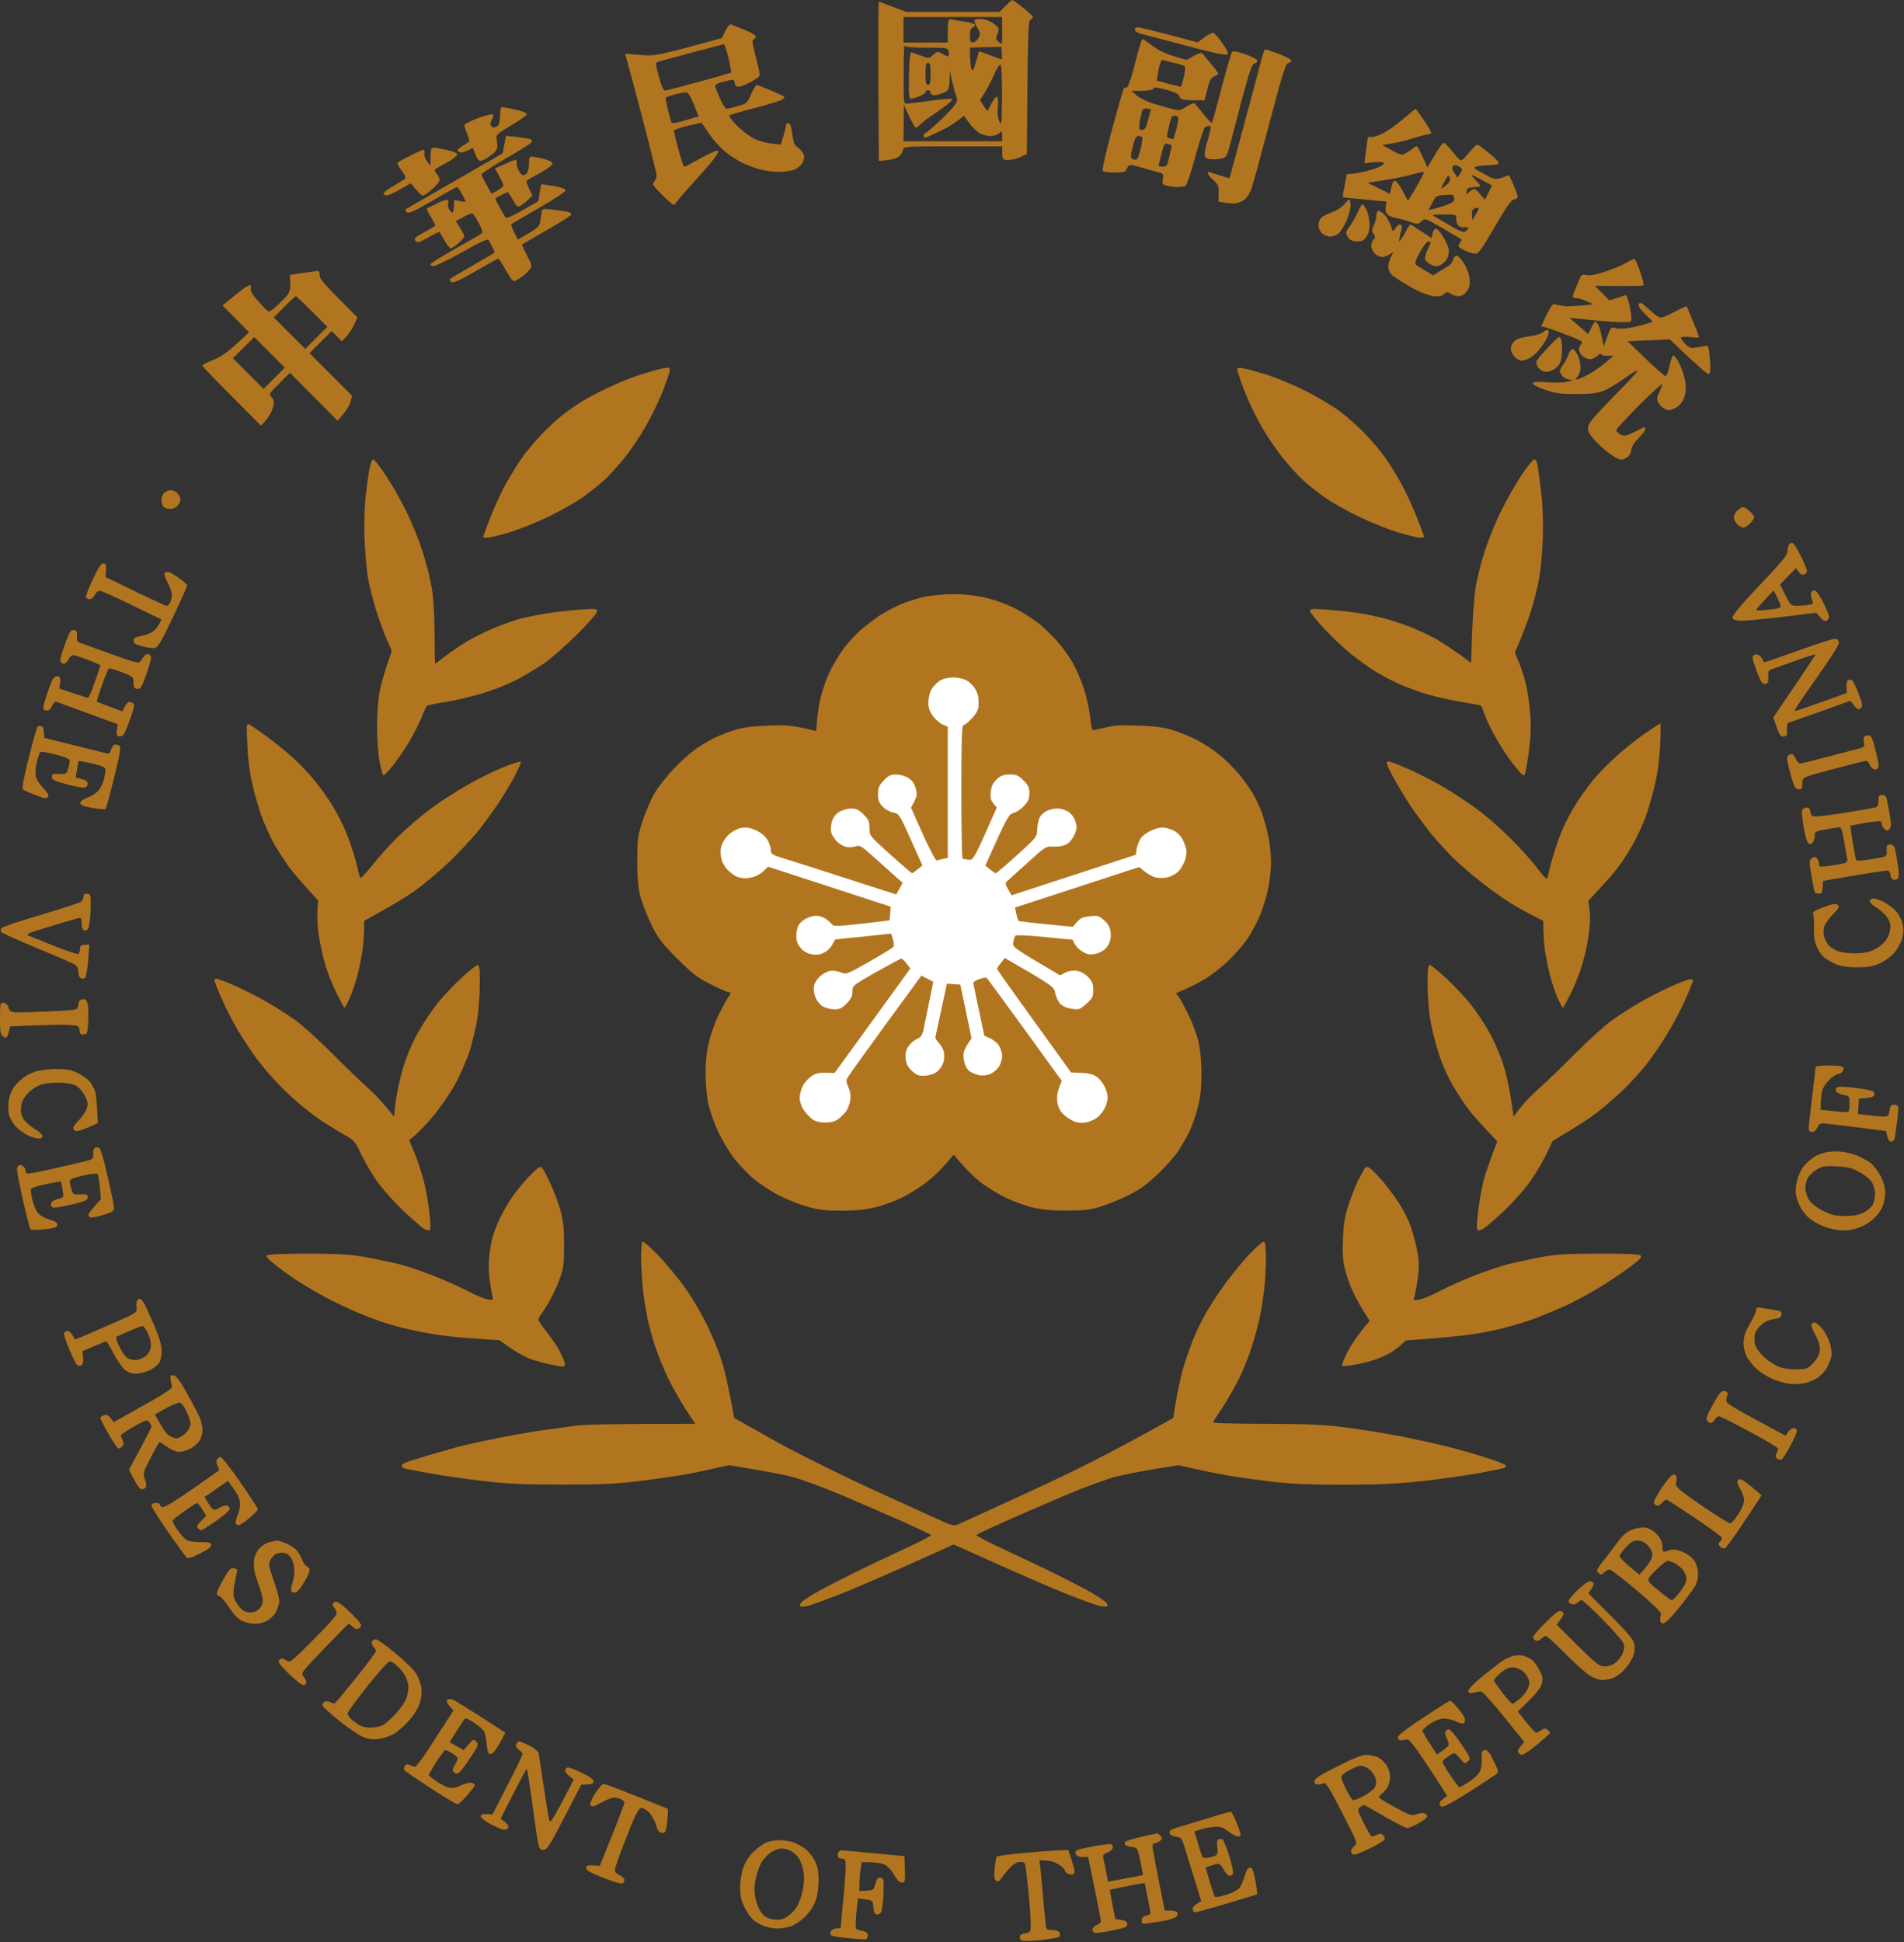 <svg version="1.2" xmlns="http://www.w3.org/2000/svg" viewBox="0 0 1119 1141" width="1119" height="1141"><rect x="0" y="0" width="1119" height="1141" fill="#333333" stroke="none"/><style>.a{fill:#b2751f}.b{fill:#fff}</style><path fill-rule="evenodd" class="a" d="m594.9 0c0.3 0 3.2 2 6.3 4.5 3.2 2.5 5.8 4.9 5.8 5.5 0 0.5-0.7 1.3-1.5 1.7-1.2 0.7-1.5 6.6-2 78.8l-3.5 1.7c-1.9 0.9-5.2 1.7-7.3 1.8-3.7 0-3.7 0-3.7-8h-29c-28.9 0-29 0-29.3 2.1-0.1 1.2-1.3 3-2.7 4.1-1.4 1-4.5 1.9-11.5 2.3l-0.3-46.8c-0.1-25.7 0-46.7 0.3-46.7 0.3 0 4 1.4 16 6h55l3.4-3.5c1.9-1.9 3.7-3.5 4-3.5zm-63.9 25h26c0-13.7 0.1-14 2.2-13.6 1.3 0.3 4.7 0.9 7.7 1.3 2.9 0.4 5.6 1.2 6 1.7 0.3 0.5-0.2 1.3-1.2 1.7-1.2 0.6-1.7 2.1-1.7 4.9 0 3.1 0.4 4 1.7 4 1 0 2.5-1.1 3.3-2.6 1.4-2.4 1.3-2.9-0.8-6.5-1.7-3.1-1.9-4-0.8-4.5 0.7-0.3 3-0.3 5 0 2 0.3 4.8 1.7 6.3 3 2.6 2.3 2.7 2.7 1.5 5.5-1.1 2.8-1 3.3 0.8 4.8 2.1 1.8 2.1 1.8 2-6.5v-8.2h-58zm1.7 35.9c1 0 7.3-0.8 14.1-1.7 6.8-0.9 12.6-1.4 12.8-1 0.2 0.5-1.3 2.1-3.4 3.6-2 1.6-6 4.4-8.7 6.2-2.8 1.8-5.8 4.2-6.8 5.2-0.9 1-2 1.8-2.5 1.8-0.4 0.1-2.1-3-3.9-6.7l-3.1-6.8-0.2 21.5h58c0.1-6.3 0-6.4-1.7-4.8-1 1-3.3 1.7-5.3 1.7-1.9 0-4.9-0.8-6.5-1.8-1.7-1.1-4.4-3.7-6-6l-3-4.1c-5.4 4.5-10.5 7.5-14.8 9.4-4.2 2-7.9 3.6-8.2 3.6-0.3 0-0.5-0.7-0.5-1.5 0-0.8 0.4-1.5 1-1.5 0.5 0 4.2-3 8.1-6.8 3.9-3.7 8-7.9 9-9.5 1.6-2.2 1.7-3.2 0.8-5.5-0.6-1.5-1.6-5.4-2.4-8.7l-1.3-6c-0.2 11.3-0.3 11.5-3.7 13-1.9 0.8-4.4 1.5-5.5 1.5-1.1 0-2-0.7-2-1.5 0-0.8-0.7-1.5-1.5-1.5-0.8 0-1.5 0.4-1.5 1 0 0.5-1.6 1.7-3.5 2.5-1.9 0.8-4.2 1.5-5 1.5-1.3 0-1.5-2.1-1.3-13.8 0.2-8.4 0.7-13.6 1.3-13.5 0.5 0.1 3.1 1 5.7 2 4.7 1.8 4.7 1.8 7.3-0.5 2.4-2.1 2.6-2.2 5.5-0.5 1.6 1 3.1 1.6 3.4 1.3 0.3-0.3 0.3-1.5 0.1-2.8-0.5-2.1-0.8-2.2-13-2.2-9.1 0-12.6-0.3-12.9-1.3-0.3-0.6-0.5 6.8-0.5 16.5-0.1 16.3 0 17.8 1.6 17.7zm46.5-33.2l-9.2 0.3c0.1 8.1 0.5 11.4 0.9 12.5 0.7 1.6 1.2 0.9 2.6-4 1-3.3 1.8-6.1 1.9-6.3 0-0.2 3 0.9 6.6 2.3 3.6 1.4 6.6 2.5 6.8 2.3 0.1-0.2 0.1-1.9 0-3.8l-0.3-3.5zm-33.8 22.2c1.2 0 1.5-1.3 1.5-6.5 0-5.1-0.3-6.5-1.5-6.5-1.1 0-1.5 1.4-1.5 6.5 0 5.2 0.4 6.5 1.5 6.5zm33.5 4.3l-3 4.7 4.4 6.5c3.2-6.6 4.7-8.5 5.4-8.5 0.9 0 1.1 1.6 0.8 5.8-0.4 3.8-0.1 6.8 0.9 8.7 1.3 2.8 1.4 1.3 1.5-15.2 0-12.1-0.3-18.3-1-18.3-0.6 0-2.2 2.6-3.6 5.8-1.4 3.2-3.8 7.9-5.4 10.5zm522 473.7c1.1 0 3.7 0.8 5.8 1.8 2 1 5.2 3.2 7 5 1.9 1.9 3.7 5.1 4.3 7.5 0.8 3 0.8 5.5 0 8.7-0.6 2.5-2.6 6.3-4.4 8.5-2 2.4-5.5 5-8.7 6.5-4.3 1.9-7.2 2.4-13.5 2.4-6 0-9.1-0.5-13-2.1-2.7-1.2-5.9-3.2-7.1-4.5-1.3-1.2-3-4.1-3.9-6.3-1.1-2.6-1.5-6.2-1.3-10.5 0.1-3.5-0.1-7.1-0.5-8-0.5-1.1 0.9-2 6.3-4 5.6-2 7.3-2.2 8.3-1.2 1 1 0.4 2.1-3 5.5-2.3 2.3-4.6 5.6-5.1 7.2-0.5 1.7-0.4 4.4 0 6 0.5 1.7 1.7 3.9 2.6 4.9 1 1.1 3.3 2.6 5.2 3.4 2 0.8 6.6 1.4 10.5 1.4 5.3-0.1 8.2-0.7 11.5-2.4 2.5-1.2 5.6-3.8 6.8-5.8 1.4-2.1 2.3-4.9 2.3-7.2 0-2.6-0.9-4.7-2.8-6.9-1.5-1.7-4.2-3.9-6-5-1.8-1-3.3-2.5-3.3-3.4 0-0.8 0.9-1.5 2-1.5zm-473 559l2.2 6.8c1.7 5.5 1.8 6.9 0.7 7.4-0.7 0.4-2.1 0.3-3.1-0.2-1-0.5-1.8-1.4-1.8-2 0-0.5-1.6-2.1-3.7-3.5-2.3-1.5-5.2-2.5-11.3-2.5l0.5 4.3c0.3 2.3 1 9.6 1.5 16.2 0.6 6.6 1.3 14 1.6 16.3 0.4 4.1 0.6 4.2 3.9 4.2 2.2 0 3.8 0.6 4.3 1.6 0.4 0.8 0.3 1.9-0.3 2.4-0.5 0.5-5.5 1.3-11 1.9-6.3 0.7-10.4 0.7-11.2 0.1-0.7-0.5-1-1.6-0.8-2.5 0.3-0.8 1.7-1.5 3-1.5 1.5 0 2.8-0.7 3.2-1.7 0.4-1 0.1-8.1-0.5-15.8-0.7-7.7-1.6-16.3-2-19.2-0.6-5-0.8-5.3-3.5-5.3-1.9 0-3.9 1.1-6 3.4-1.7 1.8-3.9 4.5-4.9 6-1.3 2-2.1 2.4-3.3 1.6-1.1-0.7-1.3-2.3-0.8-7.2 0.3-3.4 0.9-6.6 1.2-6.9 0.4-0.4 7.4-1.4 15.6-2.1 8.3-0.8 17.6-1.6 26.5-1.8zm-198.5-1072.6c0.6 0.2 4.2 1.6 7.9 3.1 4.2 1.7 6.9 3.3 6.8 4.2-0.1 0.7-0.7 1.5-1.3 1.6-0.9 0.2-0.6 2.7 1 8.7 1.2 4.7 2.4 9.6 2.6 10.8 0.5 1.9-0.3 2.7-4.7 5.2-2.9 1.7-6.3 3-7.5 3-1.6 0-2.3-0.5-2.3-2 0-1.1-0.6-2-1.5-2-0.8 0-3.5 0.6-6 1.3-3.8 1.1-4.4 1.6-3.9 3.2 0.4 1.1 1.7 4.4 3 7.3 1.4 2.9 2.9 5.2 3.4 5.2 0.6 0 3.5-0.6 6.5-1.5 5.3-1.4 5.7-1.7 8-7 1.4-3 2.9-5.5 3.3-5.5 0.4 0 4.2 1.5 8.5 3.3 4.3 1.8 7.8 3.5 7.8 3.7 0 0.3-0.5 1-1.3 1.6-0.7 0.6-7.8 2.8-15.8 4.9-7.9 2-14.8 4-15.2 4.4-0.4 0.4 1.6 3.1 4.5 6.1 3.1 3.1 7.5 6.4 10.7 7.9 3.1 1.4 7.7 2.7 15 3.1l1.6-5.2c0.8-2.9 1.5-5.7 1.5-6.3 0-0.5 0.6-1 1.4-1 1 0 1.7 1.9 2.2 6.4 0.7 4.9 1.3 6.6 3.1 7.7 1.2 0.8 2.7 2.5 3.3 3.7 0.9 1.7 0.8 2.9-0.2 5.1-0.7 1.5-2.8 3.4-4.6 4.2-1.8 0.8-6.1 1.5-9.5 1.5-3.4 0-8.7-0.8-11.8-1.7-3-0.8-7.7-2.7-10.5-4.1-2.7-1.4-7.2-4.4-9.9-6.6-2.6-2.3-6.7-6.9-8.9-10.2-2.2-3.3-4-6.1-4.1-6.2 0-0.2-3.8 0.6-8.3 1.7-4.5 1.1-8.2 2.4-8.2 2.8 0 0.4 1.2 5.4 2.7 11 1.5 5.7 3.1 10.3 3.5 10.3 0.4 0 4.7-2.3 9.5-5 4.8-2.6 9.3-4.7 10-4.5q1.2 0.5-2 4.7c-1.8 2.3-7.5 9-12.8 14.7-5.3 5.8-9.8 11.2-10.1 12-0.5 1.2-2.3-0.1-7.2-5-5.8-5.7-6.4-6.6-5.2-8 0.8-0.8 1.5-2.5 1.5-3.7 0-1.2-3.8-16.5-8.4-34-4.6-17.5-8.8-33.1-10.1-37.6l9 0.7c8.8 0.7 9.5 0.6 47.8-9.9l2.1-4.2c1.2-2.4 2.6-4.1 3.1-3.9zm-43.2 22.2c-1 0.3-0.7 2.4 1.1 8.7 2 7 2.6 8.2 4.2 7.9 1.1-0.2 10-2.5 19.9-5.2 9.9-2.7 18.2-5.1 18.3-5.2 0.2-0.1-0.5-4-1.5-8.5-1.1-4.5-2.3-8.2-2.8-8.2-0.5 0.1-9.3 2.3-19.5 5.1-10.1 2.7-19 5.1-19.7 5.4zm5 20.9c-0.1 0.3 0.5 3.3 1.3 6.8 0.9 3.4 1.8 6.8 2 7.5 0.3 1 2.3 0.7 8.3-1l7.8-2.3c-4.6-12-5.9-14-7.3-14.1-1-0.1-4.1 0.4-6.9 1.2-2.7 0.8-5.1 1.7-5.2 1.9zm277.5-41.4c1 0 9.3 2 35.2 8.9l4-3c2.2-1.6 4.6-2.8 5.3-2.6 0.7 0.2 3 2.9 5.2 6.1q4 5.6 3 6.6c-0.6 0.7-8.7-1-24-5.1-12.6-3.3-24.6-6.5-26.7-7-2.2-0.6-3.8-1.6-3.8-2.5 0-0.8 0.8-1.4 1.8-1.4zm2.8 6.9c0.2 0 3 2 6.2 4.3 3.9 2.9 8 4.9 19.7 8l4.3-2.4c2.7-1.5 4.5-2 5-1.4 0.5 0.6 2.7 3.3 5 6 2.3 2.8 4.2 5.4 4.2 5.8 0 0.4-1 1.1-2.2 1.6-1.3 0.5-2.6 2.1-3.1 3.8-0.4 1.5-1.2 4.5-2.7 10.3h-6.2c-3.4 0-6.7-0.3-7.3-0.7-0.6-0.4-1.3-1.4-1.6-2.3-0.3-0.8-3.5-2.2-7.4-3.2-5.6-1.5-7.1-1.6-7.7-0.5-0.4 0.8-2.8 1.2-12.8 1.2l3.3 2.8c1.8 1.5 6.2 3.6 9.7 4.7 3.6 1.1 8.6 2.5 11 3.1 4.2 1.1 4.8 1 8.5-1.4 2.2-1.4 4.4-2.3 4.7-1.9 0.4 0.4 2.8 3.3 5.3 6.5 2.5 3.2 4.7 5.4 4.9 5 0.3-0.4 2.8-9.8 5.7-20.8 2.9-11 5.6-20.4 6.1-21 0.5-0.6 3.3-0.1 7.9 1.5 3.8 1.4 7 3.1 7 3.8 0 0.7-0.8 1.4-1.8 1.6-1.4 0.3-2.9 4.7-7.2 20.7-2.9 11.3-6.2 23.6-7.2 27.4-1.8 6.6-2.1 7.1-5.1 7.8-1.8 0.4-4.7 0.5-6.5 0.3-2.6-0.4-3.2-1-3.2-2.8 0-1.2 0.6-4.3 1.3-6.8 0.8-2.4 1.6-5.7 2-7.2 0.4-1.9 0.3-2.7-0.6-2.7-0.7 0-1.8 0.3-2.5 0.7-0.7 0.4-3.2 8.2-5.7 17.2-2.4 9.1-5 16.9-5.7 17.3-0.8 0.4-2.7 0.7-4.4 0.7-1.6 0.1-4.4-0.3-6.2-0.7-3-0.7-3.3-1-2.8-4 0.5-3.1 0.4-3.3-3.7-4.3-2.3-0.6-6.9-1.9-10.1-2.8-5.1-1.5-5.9-1.5-6.7-0.2-0.5 0.9-1.1 2-1.3 2.5-0.2 0.6-3.1 1-6.4 1-3.4 0-6.6-0.4-7.1-1-0.5-0.6 1.6-10 5.5-24.5 3.5-12.9 6.6-23.7 6.9-24 0.4-0.2 1.1-0.5 1.7-0.5 0.6 0 2.1-4 3.5-9 1.3-4.9 3-11.3 3.8-14.2 0.8-2.9 1.7-5.3 2-5.3zm10.3 14.6c-0.5 1.4-1.1 4.1-1.4 6.2l-0.6 3.7c10.6 2.8 13.9 3.6 14.1 3.6 0.3 0 1.1-2.6 1.9-5.8 0.7-3.2 0.9-6 0.5-6.4-0.5-0.3-3.7-1.3-7.2-2.1l-6.4-1.6zm-12.2 36.4c-0.2 1.9 0.3 2.5 1.7 2.5 1.5 0 2.3-1.3 3.5-6.1l1.6-6.2c-4.5-0.8-4.9-0.4-5.7 3.2-0.6 2.3-1.1 5.3-1.1 6.6zm17.2 1.2c-1.3 5.4-1.3 5.7 0.6 6.2 1.1 0.3 2.1 0.5 2.2 0.3 0.2-0.1 1-2.7 1.8-5.9 0.8-3.2 1.3-6.2 1-6.8-0.3-0.5-1.1-1-1.9-1-0.8 0-1.7 0.4-1.9 0.8-0.3 0.4-1.1 3.3-1.8 6.4zm-21.5 18.1c0.6 0.4 1.7 0.7 2.4 0.7 0.7 0 1.8-2.6 2.6-6.2 0.8-3.4 1.3-6.6 1-7-0.2-0.4-1.2-0.8-2.2-0.8-1.4 0-2.2 1.5-3.4 6.3-1.2 4.6-1.3 6.4-0.4 7zm15.6 4.2c0 0.3 1.1 0.5 2.5 0.5 2.3 0 2.7-0.6 3.9-6.2 0.8-3.4 1.4-6.3 1.3-6.4-0.1 0-1.1-0.4-2.3-0.8-1.9-0.5-2.2 0.1-3.7 5.9-0.9 3.6-1.7 6.8-1.7 7zm62.8-68.4c0.4 0 4 1.2 8 2.7 4 1.5 7.2 3.3 7.2 4 0 0.7-0.8 1.2-1.7 1.3-1.5 0-3.3 5.7-10.7 33.7-4.9 18.6-9.7 36.2-10.7 39.2-1 3.1-2.9 6.3-4.1 7.2-1.3 1-3.5 2-5 2.3-1.6 0.3-4.6 0.2-10.6-1l0.1-4.8c0.2-4.3-0.2-5.1-3-7.7-1.8-1.6-3.3-3.4-3.3-4 0-0.5 0.1-1 0.3-1 0.1 0 2.9 0.9 6.2 2 3.3 1.1 6.1 1.9 6.2 1.8 0.1-0.1 4.3-15.6 9.3-34.3 5-18.7 9.6-35.6 10.1-37.7 0.5-2.1 1.3-3.7 1.7-3.7zm-448.8 33.9c0.6 0 4.2 0.7 8 1.5 4.6 1 6.9 2 6.7 2.8-0.2 0.7-4.4 3.6-9.3 6.5-6.6 3.9-8.8 5.7-8.5 7 0.1 1 0.4 3 0.5 4.6 0.1 2.2-0.7 3.6-3.4 5.7-1.9 1.5-4.5 3-5.7 3.3-2 0.6-2.5 0.1-5.3-7.4l-3.2 1.6c-1.8 0.9-3.9 1.3-4.5 1-0.7-0.3-1.3-0.9-1.3-1.3 0-0.4 1.6-1.7 3.5-2.8 2-1.1 3.6-2.3 3.5-2.7 0-0.4-0.7-2.4-1.5-4.5-0.9-2.1-1.5-4.2-1.5-4.8 0-0.5 3.6-2.3 8-4 4.4-1.6 8.4-2.6 8.8-2.2 0.4 0.5 0.1 1.7-0.5 2.8-0.7 1.1-1.1 2.6-0.8 3.4 0.3 0.9 1.1 1.5 1.8 1.5 0.7 0 1.9-0.5 2.5-1.2 0.7-0.7 1.2-3.4 1.2-6 0-2.6 0.5-4.8 1-4.8zm537 1.1c0.3 0 2.7 3.2 5.3 7.2 4.6 7 4.7 7.3 2.5 7.6-1.3 0.1-5.7 1.3-9.8 2.6-4.1 1.3-9.7 2.7-17.5 3.8l5 2.8c2.8 1.6 5.7 2.9 6.5 2.9 0.8 0 3-1.1 4.8-2.5 1.7-1.3 3.5-2.5 4-2.5 0.4 0 2 2.9 6.2 12.5l4.3-7.2c2.3-4 4.7-7.3 5.2-7.3 0.6 0 2.4 1.7 4 3.7 1.6 2.1 3.8 4.6 4.8 5.6 1.6 1.7 1.9 1.5 6-3.3 2.3-2.7 4.5-5 5-5 0.4 0 3.4 2.2 6.6 4.8 3.3 2.6 6 5.3 6 6q0.1 1.2-5.1 1.3c-2.9 0.1-6.4 0.5-7.8 0.8-2.3 0.7-1.9 1 4.3 4.4 6.6 3.7 6.8 3.7 14.7 0.7l2.5 5.5c1.4 3.1 2.5 6.2 2.5 7 0 0.9-0.9 1.7-2.1 1.8-1.6 0.2-4.4 4.2-11.3 16-7.5 13-9.5 15.8-11.3 15.8-1.3 0-3.9-0.7-5.8-1.6-1.9-0.8-3.7-1.9-4-2.5-0.3-0.5 0.1-1.6 0.8-2.5 0.6-0.8 1-1.6 0.7-1.8-0.3-0.2-5.2-3.1-11-6.5-10.5-6-10.5-6-12.5-4.1-1.9 1.9-2.2 1.9-6.5 0.4-2.5-0.9-6.1-1.9-8-2.2-1.9-0.3-4.3-1.2-5.3-2.1-1.3-1.2-1.7-2.5-0.7-7.7l-8.7-0.8c-4.9-0.5-10.6-1.1-12.8-1.2-2.2-0.2-4.1-0.5-4.2-0.7-0.2-0.1 0.3-3.2 2.3-13.3l5.5-0.6c3-0.4 8-1.7 11.2-2.8q5.7-2.1 5-3.2c-0.5-0.8-2.5-1-11.3 0.1l0.5-4c0.3-2.2 0.7-5.8 1-8 0.4-3.2 0.8-3.9 2.3-3.4 0.9 0.3 4-0.6 6.7-2 2.8-1.3 8.2-5.1 12-8.4 3.9-3.3 7.2-6 7.5-6.1zm23 37.9l1.7 2.5c3.1-4.8 3.1-5 1.5-6.2-0.9-0.6-2.2-1.2-2.9-1.2-0.6 0-1.3 0.5-1.6 1.2-0.3 0.7 0.3 2.4 1.3 3.7zm-40.3 3.8l-10.8 1.7 13.1 6.5c1.3-6.7 2-7.9 3-7.7 0.7 0.1 2.7 2.7 4.3 5.7 1.6 3.1 3 5.7 3.3 5.8 0.2 0.1 2.4-3.4 4.9-7.8 2.5-4.4 4.5-8.2 4.5-8.5 0-0.2-0.6-0.4-1.2-0.3-0.7 0-3.3 0.7-5.8 1.4-2.5 0.8-9.4 2.2-15.3 3.2zm32.5 5c0.2 0.1 1.5-0.8 3-2 1.9-1.7 2.4-2.8 1.9-4.3-0.6-1.7-1-1.5-2.9 2-1.3 2.2-2.1 4.1-2 4.3zm22.8-1.5c0 0.4-1.1 0.7-2.5 0.7-1.4 0-3.2 0.3-4 0.5-0.8 0.3-1.5 1.3-1.5 2.3-0.1 1.7 0 1.7 1.7 0 1-0.9 2.3-1.7 2.8-1.7 0.6-0.1 2.2 1.4 3.6 3.2l2.7 3.2 4.2-8.5c-8.5-4.6-11.3-6-11.7-6-0.5 0 0.4 1.3 1.9 2.8 1.5 1.5 2.8 3.1 2.8 3.5zm-28.2 10l-2.1 4.2c5.3-1.1 8.7-2.3 11.1-3.2 3.3-1.3 4.3-2.2 4-3.7-0.2-1-0.7-2-1.3-2-0.5-0.1-2.9 0-5.2 0.1-3.9 0.3-4.5 0.7-6.5 4.6zm23.4 7.2l0.3 3c3.7-6.2 4.1-7.4 3.3-7.4-0.7 0-1.9 0.3-2.6 0.7-0.7 0.4-1.2 2-1 3.7zm-54.9-2.5c0.6 0 2.2 1 3.5 2.3 1.2 1.2 2.8 4 3.6 6.2 1.3 4 1.4 4 2.7 1.8 0.8-1.2 2-2.3 2.7-2.3 0.6 0 1.2 0.6 1.2 1.3 0 0.7-0.4 2.8-1 4.7-0.5 2-0.7 3.7-0.5 3.8 0.3 0.1 1.7-2 3.3-4.8 1.5-2.8 2.9-5 3.2-5 0.3 0 3.2 1.9 12.5 8l0.5-2.6c0.3-1.5 1.1-2.8 1.8-3 0.6-0.2 2.6 1.8 4.2 4.4 1.7 2.6 3.2 6 3.5 7.5 0.3 1.5-0.1 4-0.8 5.5-0.7 1.5-2.5 3.3-4 4-2.2 1-3.2 1-5.4-0.1-1.6-0.8-3.1-2.1-3.5-3-0.5-1 0-3.2 1.2-5.7 1.1-2.2 2-4.2 2-4.5 0-0.2-0.7-0.5-1.5-0.5-0.8 0-3 2.9-4.9 6.3-2.6 4.8-3.2 6.5-2.3 7.3 0.7 0.6 3.2 2.3 10.2 6.3l3.4-2.2c1.9-1.2 4.4-2.7 5.5-3.4 1.2-0.6 2.4-2.2 2.7-3.5 0.3-1.2 1.2-2.4 2-2.5 0.8-0.2 2.7 1.8 4.4 4.5 1.7 2.8 3.1 6.6 3.3 9.2 0.3 3.5-0.1 5.2-1.7 7.3-1.4 1.8-3 2.8-4.8 2.8-1.6 0-3.7-0.7-4.8-1.5-1.8-1.2-2.2-1.2-3.8 0.3-1.4 1.2-3 1.5-6.5 1.1-3-0.4-7.8-2.3-13.2-5.4-4.7-2.6-9.5-5.8-10.8-6.9-1.3-1.3-2.2-3.3-2.2-4.9 0-1.5 0.7-4.1 3-8.8l-2.2 1.6c-1.3 0.8-3.3 1.5-4.5 1.5-1.3-0.1-3.2-1-4.3-2.1-1.1-1.1-2-3.1-2-4.5 0-1.3 0.6-3 1.4-3.7 1.1-1.1 1.1-1.6 0-3.3-1.2-1.7-1.2-2.4 0.1-5 0.8-1.6 1.5-4.2 1.5-5.7 0-1.5 0.6-2.8 1.3-2.8zm-512.8-44.1l6.5 0.7c3.6 0.4 7.1 1 7.8 1.3 0.7 0.4 1.1 1.1 0.9 1.6-0.2 0.6-6.9 4.9-15 9.5-8 4.7-14.6 9-14.6 9.5 0 0.6 1.3 3.4 5.9 11.5l3.5-2c1.9-1.1 3.5-2.4 3.5-3 0-0.5-1.1-3-5-10l5.8-2.5c3.1-1.4 6-2.5 6.5-2.5 0.4 0 0.6 0.9 0.5 1.9-0.2 1 0.4 3 1.2 4.5 0.8 1.5 2 2.7 2.6 2.7 0.5 0 1.6-0.6 2.2-1.3 0.7-0.7 1.2-3.2 1.2-5.5 0-3.4 0.3-4.2 1.8-4.2 0.9 0.1 3.9 0.7 6.7 1.3 3 0.7 5.1 1.8 5.3 2.6 0.1 1-2.2 2.9-6.5 5.3-3.7 2.1-7.4 4.1-8.1 4.5-1.1 0.6-0.9 1.6 2.8 9.2l-2.7 2.6c-1.6 1.5-3.6 3-4.5 3.5-1.5 0.8-2.3 0.1-4.3-3.6-1.4-2.4-2.7-4.5-3-4.5-0.3 0-2 0.8-3.7 1.7-1.8 0.9-3.4 1.8-3.5 2-0.2 0.2 0.9 2.5 2.4 5.1 1.4 2.6 3 5.3 3.5 6 0.6 0.9 3.2-0.1 19.3-9.5l0.8-4.9c0.4-2.7 0.8-4.9 1-5 0.1-0.1 3.4 0.4 7.2 1q7 1.2 7 2.6c0 0.7-7 5.3-15.5 10.2-8.5 4.9-15.8 9.2-16.3 9.6-0.4 0.4 0.3 2.6 3.8 9.1l6.3-3.7c5.4-3.2 6.3-4.1 6.8-7.2 0.3-1.9 0.7-4.4 0.9-5.5 0.4-1.8 0.9-1.9 6.7-1.2 3.5 0.4 7.3 1 8.6 1.2 1.2 0.3 2.1 1 2 1.7-0.2 0.6-6.6 4.7-14.3 9.1-7.7 4.4-14.2 8.2-14.5 8.4-0.3 0.3 1 3.1 2.8 6.4 2.7 5.1 3 6.2 2 7.8-0.7 1.1-2.4 2.8-3.8 3.9-1.4 1.1-3.4 2.4-4.5 3-1.8 1-2.4 0.5-6-5.8-2.2-3.8-4.2-7-4.5-7-0.3 0-6.3 3.4-13.5 7.5-10.2 5.8-13.3 7.2-14.3 6.2-0.7-0.6-0.9-1.5-0.5-1.8 0.5-0.4 6.4-3.9 13.3-7.9 6.9-3.9 12.6-7.3 12.8-7.5 0.1-0.3-0.5-1.7-1.3-3.2-0.8-1.5-1.8-3.4-2.2-4.1-0.6-1-4.4 0.7-16 7.3-8.4 4.7-16 8.3-16.8 8-0.8-0.2-1.5-0.8-1.5-1.2 0.1-0.4 6.4-4.4 14.2-8.8 7.8-4.4 14.8-8.4 15.6-9 1.2-0.8 1.1-1.5-0.6-5-1.1-2.2-2.6-4.8-3.4-5.8-1.3-1.9-1.4-1.8-10.8 3.3l2.5 4c1.4 2.2 2.5 4.5 2.5 5 0 0.6-1.6 2.4-3.5 4-1.9 1.7-3.9 3-4.5 3-0.5 0-2.2-2.1-3.7-4.7-1.4-2.6-2.8-4.9-3-5-0.1-0.1-3.1 1.3-6.5 3.3-5.5 3.1-6.4 3.3-7.5 2-1.1-1.3-0.3-2.1 5.2-5.1 3.6-1.9 6.5-3.7 6.5-4 0-0.2-1.2-2.5-2.7-5-1.6-2.5-2.6-4.7-2.3-4.9 0.3-0.2 2.9-1.5 5.8-2.9 2.8-1.5 5.7-2.4 6.2-2.2 0.6 0.3 0.8 1.2 0.5 2-0.3 0.9 0 2.4 0.5 3.5 0.6 1.1 1.5 2 2 2 0.6 0 1-1.6 1-7.5l3.5 0.8c1.9 0.4 3.4 0.4 3.2 0-0.1-0.4-1.1-2.5-2.2-4.5-1.1-2.1-2.3-3.8-2.7-3.8-0.5 0-7 3.6-14.5 8-10.9 6.3-14.1 7.7-15.1 6.8-0.7-0.7-1-1.5-0.6-1.8 0.3-0.2 13.3-7.7 56.9-32.8zm-36.3 8c4.7 1 7.5 2 7.6 2.9 0.1 0.7-2.4 2.8-5.5 4.5-3.2 1.7-6.4 3.5-7 4-1 0.6-0.8 1.4 0.7 3.3 1.4 1.8 1.7 3.1 1.1 4.3-0.4 0.9-2.6 3.2-4.7 5-2.1 1.8-4.3 3.2-4.9 3.2-0.5 0-2.3-1.6-7-7.3l-6.5 3.7c-3.6 2.1-7.2 3.6-8 3.4-0.8-0.1-1.5-0.7-1.5-1.2 0-0.5 2.8-2.6 6.2-4.5 3.4-2 6.4-3.9 6.7-4.3 0.3-0.4-0.7-2.6-2.4-4.8-2.3-3-2.7-4.2-1.7-4.8 0.6-0.5 4-2.3 7.5-4 3.4-1.8 6.7-3.2 7.2-3.2 0.6 0 0.8 1 0.6 2.3-0.3 1.3 0.4 3.3 3.5 7.2v-3.5c-0.1-1.9 0.1-4.4 0.3-5.6 0.4-2 0.6-2 7.8-0.6zm531.9 29.3c0.3 0 0.7 1.5 0.8 3.4 0 2-1.1 6.2-2.6 9.6-1.6 3.4-3.8 6.7-5 7.5-1.3 0.8-3.4 1.4-4.8 1.4-1.4 0-3.4-0.9-4.5-2-1.1-1.1-2-3.2-2-4.7 0-1.5 0.7-3.5 1.7-4.4 1-1 3.8-2.4 6.3-3.2 2.5-0.9 5.6-2.9 7-4.5 1.4-1.7 2.8-3 3.1-3.1zm7.7 2.9c0.4 0 1.5 1.6 2.5 3.5 0.9 1.9 1.7 5.7 1.7 8.3 0.1 3.2-0.6 5.6-2 7.5-1.6 2.2-2.7 2.7-5.7 2.5-2.8-0.2-4.1-0.9-5.2-2.8-1.3-2.3-1.2-2.7 1.2-6 1.4-1.9 3.5-5.6 4.7-8.2 1.1-2.6 2.4-4.8 2.8-4.8zm50.5 11.9c7.2 4.3 9 4.9 10.3 3.9 0.8-0.7 1.5-1.6 1.5-2-0.1-0.4-1-0.5-2.1-0.3-1.1 0.3-2.7 0-3.5-0.7-0.9-0.7-1.6-2.5-1.5-4 0-2.8 0-2.8-7.2-2.8-4 0-7.1 0.2-6.8 0.4 0.3 0.3 4.4 2.7 9.3 5.5zm109.2 20.2c0.6-0.1 2.1 3.3 3.5 7.4 1.4 4.1 2.3 7.7 2 8.1-0.3 0.4-6.8 0.6-28.5 0.3l8.4 8.6 4.3-1.3c2.4-0.8 4.8-1.6 5.3-1.8 0.6-0.2 1.7 3 2.5 7.1 1 5 1.2 7.8 0.5 8.4-0.5 0.4-5.7 0.5-11.5 0.1-5.8-0.4-13.6-1.1-24.5-2.3l11 9.6 1.8-3.6c0.9-2 2-3.7 2.5-3.7 0.4 0 1.3 1.2 2 2.7 0.7 1.6 1.6 4.9 2.8 11.8l1.8-5c1-2.7 2.1-5.3 2.5-5.7 0.3-0.5 1.7-0.4 3.1 0.1 1.6 0.5 5 0.3 9.5-0.6 3.9-0.8 8.1-1.9 12-3.3l-4.5-4.5c-3.2-3.1-4.3-4.8-3.7-5.9 0.6-1.3 1.8-0.6 6.2 3.4 4.3 3.9 6 4.9 7.8 4.4 1.2-0.3 4.8-2 8-3.7 3.1-1.8 5.9-2.9 6.1-2.7 0.1 0.3 1.9 4.5 3.9 9.3 2.1 4.8 3.5 8.8 3.3 9-0.3 0.1-2.8 0-5.5-0.3-3.1-0.3-5.1-0.1-5.1 0.5 0 0.6 1.2 2.2 2.7 3.7 2.6 2.5 3.2 2.6 7.3 1.8 2.5-0.5 4.8-0.9 5.3-0.9 0.4 0 0.9 1.2 1.2 2.7 0.2 1.5 0.6 5.2 0.7 8.2 0.2 3.6-0.1 5.5-0.9 5.7-0.7 0.2-6.1-4.3-22.8-20.3l-24.8 1.1 10.6 10.3c5.9 5.6 11.2 10.2 11.7 10.2 0.6 0 1.6-2.6 2.3-5.9 0.6-3.3 1.7-6.1 2.2-6.3 0.6-0.1 2.3 2.2 3.8 5.2 1.5 3.1 3 8 3.3 11 0.5 4 0.2 6.6-1 9.3-1 2.4-2.8 4.4-5.1 5.5-2.9 1.5-3.9 1.5-6 0.5-1.4-0.7-3.1-2.4-3.7-3.8-1.1-2.1-1-3.1 0.5-6 0.9-1.9 1.7-4 1.7-4.7 0-0.7-6.1 4.8-13.5 12.2-7.4 7.5-13.5 14.1-13.5 14.8 0 0.7 1.2 1.8 2.6 2.5 2.2 1.1 3.2 0.9 8-1.5 3-1.5 5.6-2.8 5.9-2.8 0.3 0 0.5 0.6 0.5 1.3 0 0.7-1.8 3-4 5.2-2.5 2.6-4.1 5.1-4.2 7-0.2 2-1.2 3.5-3 4.5-2.4 1.4-3 1.4-6-0.1-1.8-0.9-5.8-3.8-8.8-6.6-3-2.7-6.1-6.2-6.8-7.8-1.2-2.5-1.1-3.4 0.2-6 0.8-1.6 7.6-9 15-16.5 7.4-7.4 13.3-13.8 13.1-14.2-0.3-0.4-3.8 1.6-7.7 4.5-4 2.9-9.5 6.2-12.3 7.3-3.9 1.5-7.4 1.9-16 1.9-9.1 0-12.2-0.4-18.3-2.5-4-1.3-7.2-3-7.2-3.7 0-1 2-1.1 8.3-0.7 4.5 0.3 10 0.2 12.2-0.4 3-0.7 3.4-1 1.5-1.1-1.4-0.1-3.3-0.9-4.3-1.8-1-1-1.8-2.4-1.8-3.3 0-0.8 0.9-2.6 2-4 1.1-1.3 2.4-3.9 3-5.7 0.6-1.8 1.7-3.3 2.4-3.3 0.6 0 2 1.6 3 3.5 0.9 1.9 1.7 5.2 1.7 7.3 0 2.1-0.8 4.6-1.8 5.6-1.6 1.8-1.6 1.9 0.8 1.2 1.4-0.4 4.8-2.1 7.5-3.7 2.8-1.7 6.8-4.6 13-9.9h-3.7c-2.1 0-3.8-0.4-3.8-1 0-0.5-0.9-0.1-2 1-1.1 1.1-3.1 2-4.5 2-1.4 0-3.4-0.9-4.5-2-1.1-1.1-2-2.8-2-3.7 0-1 0.7-2.4 1.5-3.3 1.3-1.3 0.1-2-9.8-5.7-6.1-2.4-11.8-4.3-12.4-4.3-0.7 0-1.3-0.2-1.3-0.5 0-0.2 1.5-3.4 3.3-7 2.4-4.8 3.6-6.3 4.7-5.8 0.8 0.4 3.3 0.9 5.5 1.1 2.2 0.3 6.9 0.1 17-1l-4-1.9c-2.2-1-5-1.8-6.2-1.8-1.7-0.1-2.1-0.5-1.7-1.8 0.3-1 1.6-4.1 2.8-7 2-5.1 2.3-5.3 5.1-4.7 2 0.4 5.8-0.3 11-2 4.4-1.5 9.8-3.7 12-5 2.2-1.3 4.5-2.4 5-2.5zm-773.7 7.1c0.7-0.1 1.2 1 1.2 2.6 0 2.2 2.4 5 22.2 24.7l-2.3 4.9c-1.3 2.6-3.4 5.8-6.9 9.1l-6-6-13 13 25 25-1 3.8c-0.5 2-2.5 5.3-7.5 10.9l-28-28.2-6.3 6.3c-5.7 5.6-6.2 6.4-4.7 7.7 0.9 0.9 1.6 2.5 1.6 3.8-0.1 1.2-0.8 3.7-1.7 5.5-0.9 1.8-2.6 4.3-5.9 7.8l-17.2-17.3c-9.5-9.5-17.3-17.6-17.3-18 0-0.4 3-2 6.8-3.5 4.9-2 8.5-4.5 20.7-16.1l-15.6-15.7 7.5-6.2c4.2-3.5 8.1-6 8.6-5.8 0.6 0.3 0.8 1.3 0.5 2.3-0.3 1.1 1.2 3.7 4.3 7.1 2.6 3 5.3 5.7 6 6 0.8 0.4 3.8-1.8 7.3-5.4 5.9-5.9 6-6 5.4-16l7.5-1.1c4.1-0.6 8.1-1.2 8.8-1.2zm-25.8 27.3l18.5 18.5 13-13c-13.9-13.9-18.2-18-18.5-18-0.3 0-3.4 2.8-6.8 6.3zm-17.7 17.7l-6.3 6.3 18 18 12.5-12.5-18-18zm766.8-9.9c0.5 0.6 0 2.7-1 4.6-1 1.9-3.1 5-4.7 6.9-1.5 1.9-4.1 4-5.6 4.8-1.5 0.7-3.5 1.3-4.5 1.3-0.9 0-2.8-1-4-2.2-1.3-1.3-2.3-3.4-2.3-4.8 0-1.4 1-3.4 2.1-4.5 1.5-1.3 4.3-2.2 8.3-2.7 3.7-0.4 7.1-1.4 8.6-2.6 1.6-1.3 2.6-1.6 3.1-0.8zm6.2 3.7c0.4 0 1 0.6 1.3 1.4 0.2 0.8 0.5 3.8 0.5 6.5 0 2.8-0.5 6-1.1 7.3-0.5 1.2-2.3 3-4 4-2 1.2-3.8 1.5-5.6 1-1.4-0.4-3-1.6-3.5-2.5-0.4-1-0.9-2.3-0.9-3 0-0.7 2.8-4.3 6.3-7.9 3.4-3.7 6.6-6.8 7-6.8zm-524 18c1.4-0.1 1.6 0.5 1.2 2.7-0.3 1.5-2.2 6.8-4.1 11.7-2 5-6.2 13.7-9.5 19.5-3.2 5.8-8.9 14.3-12.7 19-3.7 4.7-9.2 10.7-12.2 13.4-3 2.7-8.6 7.1-12.4 9.9-3.9 2.7-12.9 7.8-20 11.3-7.2 3.4-17.8 7.7-23.5 9.4-5.8 1.7-11.5 3-12.8 3-1.2 0-2.2-0.2-2.2-0.5 0-0.3 1.8-5.3 4.1-11.2 2.3-5.9 6.4-14.8 9.1-19.8 2.8-4.9 7.1-11.9 9.6-15.5 2.6-3.6 7.6-9.6 11.2-13.4 3.5-3.7 9.2-9 12.5-11.6 3.3-2.6 8.9-6.5 12.5-8.6 3.5-2.2 11-6 16.5-8.5 5.5-2.6 13.8-5.8 18.5-7.2 4.6-1.4 9.4-2.7 10.5-3 1.1-0.2 2.8-0.5 3.7-0.6zm338.6 0.4c2 0.3 7.9 2 13.2 3.6 5.2 1.6 15.3 5.7 22.5 9.3 7.1 3.5 16.6 9.1 21 12.4 4.4 3.3 11.1 9.3 15 13.4 3.8 4 9.1 10.2 11.6 13.8 2.6 3.6 6.9 10.6 9.6 15.5 2.7 5 6.8 13.9 9.1 19.8 2.3 5.9 4.2 10.9 4.2 11.2 0 0.3-1 0.5-2.3 0.5-1.2 0-7-1.3-12.7-3-5.8-1.7-16.4-6-23.5-9.4-7.2-3.5-16.2-8.6-20-11.3-3.9-2.8-9.5-7.2-12.5-9.9-2.9-2.7-8.4-8.7-12.2-13.4-3.7-4.7-9.5-13.2-12.8-19-3.3-5.8-7.8-15.3-10-21.2-2.2-5.9-4-11.3-3.9-11.9 0.1-0.7 1.4-0.9 3.7-0.4zm-511.5 53.5c0.6 0 4 4.2 7.4 9.3 3.4 5.1 8.7 14.4 11.8 20.7 3.2 6.3 7.5 16.8 9.6 23.3 2.1 6.4 4.6 16.1 5.5 21.5 1.1 6.3 1.7 15.9 1.8 27.5 0 9.7 0.2 17.7 0.3 17.7 0.2 0 3.1-2.1 6.5-4.8 3.5-2.6 9.4-6.6 13.3-8.9 3.8-2.2 10.8-5.6 15.5-7.5 4.6-1.9 11.2-4.2 14.5-5.1 3.3-0.9 10-2.3 15-3.1 4.9-0.8 13.8-1.8 19.7-2.3 9.9-0.7 10.8-0.6 10.8 1 0 0.9-5.3 7-11.8 13.5-6.5 6.4-15.1 14-19.2 16.9-4.2 2.8-11.4 7.1-16 9.6-4.7 2.5-13.7 6.1-20 8-6.4 2-16.3 4.3-22 5.2-5.8 0.9-10.8 1.9-11.2 2.3-0.3 0.4-1.8 3.6-3.2 7.2-1.5 3.6-4.8 10-7.4 14.4-2.6 4.3-6.9 10.4-9.5 13.7-2.6 3.3-5.1 5.8-5.5 5.5-0.4-0.2-1.4-4.1-2.2-8.7-0.9-5-1.5-13.7-1.4-21.4 0.1-7.7 0.8-16 1.8-20.5 0.9-4.1 2.8-10.9 6.9-22.5l-3.1-7c-1.7-3.8-4.4-11.4-6.1-16.7-1.7-5.4-3.8-13.7-4.7-18.5-0.9-4.8-1.8-15.3-2.1-23.3-0.4-8.2-0.1-18.8 0.5-24.5 0.6-5.5 1.6-12.8 2.2-16.2 0.6-3.5 1.7-6.3 2.3-6.3zm682.5 0c1.1 0 1.7 1.8 2.3 6.3 0.5 3.4 1.4 10.7 2 16.2 0.6 5.7 0.9 16.3 0.6 24.5-0.3 8-1.3 18.5-2.2 23.3-0.8 4.8-3.1 13.6-5 19.5-1.9 5.9-4.8 13.6-9.2 23.7l2.3 5.5c1.2 3 3 8.2 3.8 11.5 0.9 3.3 2.1 10.3 2.6 15.5 0.6 5.2 0.8 12.9 0.4 17-0.3 4.1-1 10.2-1.6 13.5-0.5 3.3-1.1 6.8-1.4 7.8-0.4 1.4-0.7 1.5-2.1 0.5-0.9-0.7-4-4.4-6.9-8.3-2.8-3.8-7.2-10.8-9.7-15.5-2.5-4.7-5-10.2-5.6-12.2-0.6-2.1-1.5-4-1.9-4.2-0.4-0.2-5.5-1.2-11.2-2.1-5.8-0.9-15-3-20.5-4.6-5.5-1.7-13.2-4.5-17-6.3-3.9-1.8-9.7-4.9-13-6.9-3.3-2-9.6-6.5-13.9-9.9-4.4-3.5-11.7-10.3-16.3-15.3-4.6-4.9-8.4-9.7-8.4-10.5 0-1.3 1.6-1.4 11.3-0.6 6.2 0.4 14.6 1.4 18.8 2.1 4.1 0.7 10.4 2.1 14 3 3.5 0.9 10.1 3.1 14.5 4.8 4.4 1.7 11.3 4.9 15.3 7.1 4 2.3 10.4 6.4 20.8 14.1l0.6-18c0.4-9.9 1.3-22.1 2.2-27.2 0.9-5.1 3.3-14.6 5.4-21 2.1-6.5 6.4-17 9.6-23.3 3.1-6.3 8.4-15.6 11.8-20.7 3.4-5.1 6.8-9.3 7.6-9.3zm151.5 49c0.6 0 2.9 3.3 4.9 7.5 2.1 4.1 3.8 8.2 3.8 9 0 0.8-0.8 1.8-1.8 2.2-1.2 0.4-2.2-0.1-4.7-3.8l-9.4 9.6 3.2 6.3c3 5.9 3.4 6.2 6.7 6.2 1.9 0 4.9-0.2 6.7-0.5 3.1-0.5 3.2-0.6 2.2-3.2-0.5-1.5-0.8-3.3-0.5-4 0.3-0.7 1.2-1.3 2.1-1.3 0.8 0 3 3 5 7 1.9 3.9 3.5 7.7 3.5 8.5 0 0.8-0.7 1.9-1.6 2.3-1.1 0.5-2.3-0.1-5.9-4.7l-20.5 2.5c-11.3 1.3-22.3 2.3-24.5 2.2-2.9-0.2-4.1-0.8-4.3-2-0.1-1.1 5.8-8.2 16-18.9 12.4-13 16.3-17.7 16.3-19.7 0-1.5 0.4-3.2 0.8-3.9 0.4-0.7 1.3-1.3 2-1.3zm-16.1 33.5c-2.9 3-5.1 5.7-5 6 0.2 0.3 3 0.2 6.3-0.1 3.3-0.3 6.6-0.8 7.3-1.2 1.1-0.5 0.8-1.7-1-5.5l-2.4-4.8zm-976.4-21.4c1.6 0 1.8 0.6 1.2 8l17.5 8.5c9.6 4.6 17.9 8.5 18.5 8.5 0.5 0 1.4-0.9 2-2 0.5-1.1 1-3.2 1-4.5 0-1.4-1.1-4.7-2.5-7.3-1.3-2.6-2.2-5.1-1.8-5.5 0.3-0.4 1.2-0.7 2-0.7 0.7 0 3.5 1.5 6.3 3.5 2.7 1.9 5 3.9 5 4.5 0 0.5-3.8 9-8.4 18.7-7.1 14.9-8.9 17.8-10.8 18-1.3 0.2-4.6-0.3-7.3-1-3.8-1-5-1.8-5-3.3 0-1.4 1-2.1 4.2-2.7 2.4-0.4 5.5-1.5 6.9-2.5 1.5-0.9 3.3-3 5.4-7.2l-17.5-8.5c-9.6-4.7-18.2-8.5-19-8.5-0.8 0-2.1 1.1-2.8 2.5-0.6 1.4-2 2.5-3 2.5-0.9 0-1.9-0.5-2.2-1-0.3-0.6 1.5-5.3 4-10.5 3.3-7.1 4.9-9.5 6.3-9.5zm499.2 18.1c5.9-0.1 12.9 0.6 18.5 1.9 5.6 1.2 12.4 3.6 18 6.4 4.9 2.5 11.7 6.9 15.1 9.8 3.4 2.9 8.1 7.6 10.5 10.4 2.4 2.8 6.1 8 8.2 11.5 2 3.5 5.1 10.5 6.7 15.6 1.7 5.1 3.3 12.6 3.7 16.8 0.5 4.1 1.1 7.5 1.5 7.5 0.5 0 3.8-0.8 7.5-1.6 5.2-1.3 9.9-1.5 19.8-1.1 9.4 0.3 14.9 1.1 20 2.7 3.8 1.2 10.1 3.8 14 5.8 3.8 2 9.7 5.8 13 8.5 3.3 2.6 8.3 7.6 11.2 11 2.9 3.4 6.7 8.6 8.5 11.7 1.8 3 4.2 8.2 5.4 11.5 1.2 3.3 2.9 9.5 3.8 13.7 0.9 4.3 1.6 11.1 1.6 15.3 0 4.1-0.7 11-1.6 15.2-0.9 4.3-2.9 11.1-4.6 15.3-1.6 4.1-4.9 10.4-7.3 14-2.4 3.5-7.6 9.6-11.6 13.5-4.1 3.9-10.6 8.9-14.4 11.1-3.9 2.2-9.1 4.9-16.3 7.9l1.8 2.5c1 1.3 3.6 6.3 5.9 11 2.2 4.6 4.8 11.8 5.7 16 0.9 4.4 1.6 12 1.5 18.5 0 7.8-0.6 13.3-2.1 19-1.1 4.4-3.3 10.7-4.8 14-1.6 3.3-4.7 8.7-6.9 12-2.2 3.3-7.8 9.5-12.4 13.8-6.7 6.3-10.4 8.9-18.4 12.7-5.5 2.6-13.2 5.6-17 6.6-5 1.3-10.4 1.7-19 1.6-8.3 0-14.3-0.7-19.5-2-4.1-1.1-10.9-3.6-15-5.6-4.1-2-10.4-5.8-14-8.5-3.6-2.7-8.8-7.5-16.5-16.7l-5 5.8c-2.8 3.3-7.9 8.1-11.5 10.8-3.6 2.7-9.7 6.5-13.5 8.4-3.9 1.9-10.6 4.5-15 5.6-5.9 1.6-11.2 2.2-20 2.3-9.6 0-13.7-0.4-20.5-2.2-4.7-1.3-12.3-4.3-17-6.7-4.7-2.4-11.4-6.8-14.9-9.7-3.5-2.9-8.7-8.4-11.7-12.2-2.9-3.9-7.1-10.9-9.3-15.5-2.2-4.7-4.8-11.9-5.7-16-1.1-4.8-1.7-11.6-1.7-18.5 0-7.9 0.7-13.4 2.2-19.3 1.1-4.5 3.7-11.5 5.7-15.5 2-4 4.5-8.5 5.5-10 1.6-2.3 1.6-2.7 0.4-2.7-0.8 0-5.7-2.1-10.8-4.7-7.9-4-10.7-6.2-19.8-15.2-9.3-9.4-11.1-11.8-15.2-20.1-2.5-5.3-5.4-12.7-6.4-16.5-1.3-5.2-1.8-10.7-1.8-21 0.1-13.1 0.3-14.7 3.3-23.5 1.7-5.3 4.8-12.4 6.9-16 2.1-3.6 7.2-10 11.3-14.4 4.1-4.3 10-9.6 13-11.6 3-2.1 7.7-4.9 10.5-6.3 2.7-1.4 8.1-3.5 12-4.7 5.1-1.6 10.5-2.4 20-2.7 10.6-0.5 14.4-0.2 28.2 3.2l0.6-7.5c0.4-4.2 1.5-10.8 2.7-14.8 1.1-4 3.4-10 5.1-13.5 1.7-3.4 5-8.9 7.4-12.2 2.3-3.3 6.9-8.3 10.1-11.2 3.3-2.8 8.4-6.7 11.4-8.7 3-2 8.6-5 12.5-6.6 3.8-1.6 10.1-3.6 14-4.4 3.8-0.8 11.3-1.5 16.5-1.5zm-516.6 21.1c1.7 0.2 2 0.9 1.8 3.5-0.2 2.8 0.2 3.4 2.5 4.2 1.6 0.6 9.8 3.5 18.3 6.6 14.5 5.2 15.6 5.4 16.7 3.8 0.7-1 1.7-2.4 2.3-3.1 0.5-0.7 1.6-1.1 2.2-0.9 0.7 0.2 1.4 1 1.6 1.7 0.2 0.8-1.1 5.4-2.8 10.2-2.7 7.7-3.3 8.7-5.3 8.5-1.8-0.2-2.2-0.8-2.2-3.7 0-3.3-0.2-3.5-7-6.1-3.9-1.5-7.3-2.4-7.6-2.1-0.4 0.4-2.2 4.8-4 9.9-1.9 5.1-3.2 9.4-2.9 9.6 0.3 0.2 3.8 1.5 15 5.7l1.2-2.6c0.7-1.3 1.7-2.7 2.3-2.9 0.5-0.2 1.7 0 2.5 0.5 1.3 0.8 1.1 2.1-1.5 9.5-1.7 4.8-3.6 9.1-4.3 9.6-0.6 0.5-1.9 0.6-2.7 0.4-1.1-0.4-1.3-1.4-0.3-7l-16.9-6.2c-9.2-3.4-17.6-6.4-18.6-6.8-1.2-0.4-2.1 0.2-3 2-0.6 1.4-1.7 2.7-2.2 2.9-0.6 0.2-1.6 0.1-2.4-0.3-1.1-0.5-0.8-2.2 1.3-8.6 1.4-4.4 3.1-8.8 3.8-9.8 0.8-1.1 2-1.6 3-1.3 1.4 0.4 1.7 1.3 0.6 7.1l8.1 2.7c4.5 1.5 8.4 2.8 8.8 2.8 0.5 0.1 2.3-4.1 4-9.2 1.8-5.1 3.3-9.6 3.3-9.8 0-0.3-3.2-1.8-7.2-3.3-4-1.5-8-2.8-8.8-2.8-0.8 0-2.1 1.1-2.8 2.5-0.6 1.4-1.9 2.6-2.7 2.6-0.8 0-1.7-0.6-2-1.3-0.3-0.7 0.8-5.2 2.6-10 2.7-7.6 3.5-8.8 5.3-8.5zm1035.1 5.1c1.2 0.1 2.1 1 2.3 2.2 0.1 1.2-4.9 9.1-13.3 21-7.5 10.4-13.2 19.1-12.8 19.2 0.4 0.2 7.5-2.2 30.8-10.6l-0.3-3.5c-0.1-2.2 0.3-3.8 1-4.1 0.7-0.2 1.8-0.1 2.4 0.3 0.6 0.4 2.3 3.9 3.8 7.9 2.4 6.6 2.5 7.4 1 8.5-1.4 1.1-2 0.8-5.9-4.5l-17.5 6.3c-9.6 3.4-18.1 6.4-18.8 6.6-0.7 0.2-1.1 1.8-1 4.1 0.3 3.2 0 3.8-2 4-1.9 0.2-2.5-0.6-6-11.2l12.4-18.3c6.8-10 12.4-18.5 12.4-18.7 0-0.3-5.5 1.4-12.3 3.9-6.7 2.4-13 4.6-14 5-1.3 0.4-1.6 1.5-1.5 4.3 0.2 3.1-0.1 3.8-1.7 4.1-1.7 0.3-2.5-0.9-4.8-6.8-1.5-3.9-2.7-7.7-2.7-8.5 0-0.9 0.7-1.8 1.5-2 0.8-0.3 2.2 0.1 3 1 0.8 0.8 1.5 1.9 1.5 2.5 0 0.5 0.6 1 1.2 1 0.7-0.1 9.8-3.2 20.3-7 10.4-3.8 19.9-6.8 21-6.7zm-931.9 50.4c1.1 0.6 5.5 3.6 9.9 6.8 4.4 3.2 11.3 8.7 15.3 12.4 4.1 3.6 9.9 9.7 13 13.6 3.2 3.8 7.8 10.3 10.4 14.5 2.6 4.1 6.3 11.3 8.2 16 1.9 4.6 4.5 12.3 5.7 17 1.1 4.6 2.3 9 2.5 9.7 0.2 0.7 3.5-2.7 7.3-7.5 3.8-4.8 10.8-12.6 15.7-17.3 4.9-4.7 13.2-11.8 18.4-15.7 5.2-3.9 14.9-10.1 21.5-13.9 6.6-3.8 16.3-8.6 21.5-10.6 5.2-2.1 9.7-3.5 10-3.2 0.3 0.3-1 3.6-2.9 7.3-1.8 3.6-6.2 10.9-9.6 16.2-3.4 5.2-9.2 13.1-12.7 17.5-3.6 4.4-11.2 12.5-16.9 18-5.8 5.5-14.7 13-19.9 16.7-5.2 3.7-14.1 9.2-30 17.8v5.2c0 2.9-0.5 8.4-1 12.3-0.6 3.8-1.9 10.5-3 14.7-1.1 4.3-3.1 10.2-4.5 13.3-1.4 3-2.7 5.5-3 5.5-0.3 0-2.1-3.3-4.1-7.3-2.1-4-5-11.1-6.6-15.7-1.5-4.7-3.5-13.3-4.4-19-0.8-5.8-1.3-12.9-0.4-21l-6.3-6.8c-3.4-3.8-8.1-9.3-10.4-12.3-2.3-3-6.2-9-8.8-13.4-2.5-4.4-5.9-11.9-7.6-16.5-1.7-4.7-4.2-13.3-5.5-19-1.6-6.8-2.7-15.2-3-23.4-0.6-12.3-0.5-12.8 1.2-11.9zm829.2-0.7c0.3 0 0.2 5.7-0.1 12.7-0.4 8.1-1.5 16.6-3.1 23.3-1.3 5.7-3.8 14.3-5.5 19-1.7 4.6-5.1 12.1-7.7 16.5-2.5 4.4-6.4 10.4-8.7 13.4-2.3 3-7.1 8.6-17.2 19.3l0.7 5.6c0.5 3.7 0.3 9.1-0.7 15.7-0.8 5.5-2.7 13.6-4.2 18-1.4 4.4-4.3 11.5-6.4 15.7-2.2 4.3-4.1 7.8-4.4 7.8-0.3 0-1.6-2.5-3-5.5-1.4-3.1-3.4-9-4.5-13.3-1.1-4.2-2.4-10.9-3-14.7-0.5-3.9-1-9.4-1-17.5l-6.3-3.2c-3.4-1.7-9.1-4.9-12.7-7.1-3.6-2.2-11-7.4-16.4-11.6-5.5-4.2-13.4-11-17.6-15.1-4.2-4.2-10.5-11.1-14-15.5-3.4-4.4-8.4-11.2-11-15-2.6-3.9-6.8-10.9-9.4-15.5-2.6-4.7-4.7-9.1-4.6-9.8 0-0.8 0.8-1 2.2-0.6 1.3 0.3 6.6 2.5 11.8 4.8 5.2 2.3 14.2 6.9 20 10.4 5.8 3.4 14.5 9.2 19.5 12.9 4.9 3.6 13.8 11.4 19.6 17.2 5.8 5.8 12.9 13.7 15.7 17.6 3.3 4.4 5.3 6.4 5.6 5.5 0.2-0.9 1.3-5.4 2.5-10 1.2-4.7 3.8-12.4 5.7-17 1.9-4.7 5.6-11.9 8.2-16 2.6-4.2 7.2-10.7 10.3-14.5 3.1-3.9 9.7-10.5 14.5-14.8 4.9-4.3 12.5-10.3 16.9-13.3 4.4-3 8.1-5.4 8.3-5.4zm-951.3 1.7c0.8 0.2 1.4 1.9 1.5 6.8l17.7 4.4c9.8 2.4 18.5 4.6 19.3 4.8 0.9 0.3 1.8-0.5 2.2-2.2 0.5-1.4 1.4-2.7 2-3 0.7-0.2 2 0 2.8 0.5 1.3 0.7 0.9 3.3-2.9 18.7-2.4 9.8-4.6 18.1-5 18.5-0.3 0.4-3.7 0.2-7.6-0.5q-7-1.2-7.3-2.7c-0.2-1 1.2-2.1 4-3.3 2.4-0.9 5.3-2.7 6.4-4 1.2-1.2 2.7-4 3.3-6.2 0.6-2.2 1.1-4.9 1.1-6 0-1.7-1.2-2.3-7.7-3.9-4.3-1-7.9-1.6-8.1-1.5-0.1 0.2-0.6 2.5-1.7 9.7l3.5 0.9c2.5 0.6 3.5 1.5 3.5 2.8 0 1.2-0.8 2.1-2 2.2-1.1 0.2-5.8-0.7-10.5-2-7.1-1.9-8.5-2.6-8.5-4.2 0-1.8 0.6-2 4.2-1.8 4 0.2 4.4 0.1 5.3-3 0.6-1.8 1-3.9 1-4.7 0-1.1-2.5-2.2-8.2-3.7-4.6-1.2-8.7-1.9-9.1-1.5-0.4 0.3-1.4 3.1-2.1 6.2-0.8 3.3-1 6.6-0.5 8.5 0.5 1.6 2.4 4.5 4.3 6.5 1.9 1.9 3.3 4 3 4.7-0.2 0.7-1 1.3-1.7 1.3-0.6 0-3.7-1-6.7-2.2-3-1.2-6-2.5-6.5-3-0.7-0.5 0.5-7.1 3.4-18.5 2.4-9.8 4.8-18.1 5.3-18.5 0.5-0.3 1.6-0.4 2.3-0.1zm1073.5 5.3c1.6 0 2.4 1.4 4 7.7 1.1 4.3 2 8.8 2 10 0 1.6-0.6 2.3-2 2.3-1.2 0-2.4-1-3-2.5-0.6-1.4-1.6-2.5-2.3-2.5-0.6 0-9.3 2.2-19.2 4.8-17 4.5-18 4.9-18.2 7.2 0 1.4-0.2 3-0.2 3.7-0.1 0.7-1.1 1.2-2.3 1-1.9-0.2-2.5-1.6-4.7-9.6-2-7.7-2.2-9.6-1.1-10.3 0.7-0.5 1.7-0.8 2.2-0.8 0.4 0 1.5 1.3 2.3 3 1 2 2.1 2.8 3.2 2.5 1-0.2 8.1-2 15.8-4 7.7-2 15.7-4.1 17.7-4.6 3.3-0.8 3.7-1.2 3.3-3.4-0.3-1.4-0.3-3 0-3.5 0.3-0.6 1.5-1 2.5-1zm8 35c1.1 0 2.2 0.5 2.5 1.2 0.3 0.7 1.1 4.9 1.9 9.3 1.2 6.7 1.2 8.2 0.1 9.5-1.3 1.3-1.6 1.3-3 0-0.9-0.9-1.6-2.1-1.5-2.8 0-0.7-0.3-1.4-0.8-1.7-0.4-0.2-4.5 0.2-9.2 1-4.7 0.8-8.5 1.6-8.6 1.7 0 0.2 0.6 4.6 1.5 9.9 0.9 5.4 1.8 10 2.1 10.4 0.3 0.3 3.6 0.1 7.5-0.5 3.8-0.6 7.8-1.3 8.7-1.6 1.1-0.3 1.8-1.3 1.7-2.7-0.1-1.2-0.1-2.8 0-3.5 0-0.7 1.1-1.1 2.3-1 2.1 0.2 2.4 1.2 3.8 9.5 1.2 7.2 1.2 9.5 0.3 10.5-0.7 0.7-1.9 0.9-2.8 0.5-0.8-0.4-1.5-1.6-1.5-2.7 0-1.1-0.6-2.2-1.3-2.5-0.6-0.2-9.5 1-38.2 6l-0.3 3.7c-0.2 3-0.6 3.8-2.2 3.8-1.1 0-2.2-0.4-2.4-0.8-0.3-0.4-1.2-4.8-2-9.7-1.4-8.4-1.3-9.1 0.2-10.3 1.3-0.9 2-0.9 3 0 0.7 0.7 1.3 2.2 1.2 3.3 0 1.8 0.4 1.9 6.2 1.2 3.5-0.5 7.3-1.2 8.6-1.5 1.7-0.6 2.2-1.3 1.8-2.7-0.2-1.1-1.1-5.8-1.8-10.3-1-6.1-1.7-8.2-2.8-8.2-0.8 0-4.4 0.6-8 1.3-6.1 1.1-6.5 1.4-6.5 3.9 0 1.4-0.6 3.2-1.3 4-1 1-1.5 1-2.7-0.2-0.7-0.9-2-5.5-2.7-10.3-1.1-7.7-1.1-8.9 0.2-9.7 0.8-0.5 2.1-0.7 2.7-0.5 0.7 0.3 1.3 1.4 1.3 2.5 0 1.1 0.8 2.3 1.7 2.6 1 0.4 9.2-0.6 18.3-2 9.1-1.5 17.3-3 18.2-3.2 1.3-0.3 1.8-1.4 1.8-3.9 0-2.9 0.4-3.5 2-3.5zm-1054.7 58.1c2.1 0.3 2.2 0.8 1.9 9.9-0.2 5.4-0.8 10-1.5 10.8-0.7 0.8-1.8 1.1-2.5 0.8-0.6-0.4-1.2-2.2-1.2-4.1 0-3.2-0.2-3.5-2.3-3-1.2 0.3-8.7 2.5-16.7 4.9-12.7 3.8-14.2 4.5-12 5.4 1.4 0.5 8.2 3.2 15.2 6.1 7.1 2.8 13.2 4.8 13.8 4.6 0.5-0.3 1-1.7 1-3 0-2.1 0.5-2.5 5.5-2.5l-0.7 9.2c-0.4 5.1-1.2 9.7-1.8 10.3-0.5 0.5-1.6 0.6-2.5 0.2-0.8-0.4-1.5-2-1.5-3.7 0-2.1-0.7-3.5-2.3-4.4-1.2-0.8-11.3-5.2-22.5-9.8-11.1-4.6-20.4-8.8-20.6-9.3-0.3-0.6-0.1-1.6 0.2-2.2 0.4-0.7 10.8-4.2 23.2-7.8 12.4-3.7 23.1-7.2 23.8-7.8 0.7-0.7 1.3-2.1 1.3-3.1 0-1.2 0.7-1.7 2.2-1.5zm229.4 41.9c1 0 1.3 2.4 1.3 10.7 0 5.9-0.7 15-1.4 20.3-0.8 5.2-2.9 14-4.6 19.5-1.8 5.5-5.7 14.4-8.8 20-3.1 5.5-9 14-13.2 18.9-4.1 4.9-8.9 9.9-13.5 13.4l3.4 8.3c1.8 4.6 4.2 11.7 5.2 15.9 1.1 4.1 2.5 12 3.2 17.6 0.7 5.6 0.9 10.6 0.4 11-0.4 0.5-1.9 0.2-3.4-0.6-1.4-0.9-6.7-5.4-11.6-10-5-4.7-11.7-12.1-15-16.5-3.3-4.4-7.8-11.9-10.1-16.7-3.7-7.9-4.6-9-9.1-11.5-2.8-1.5-7.9-4.6-11.5-6.9-3.6-2.2-9.9-6.8-14-10.2-4.1-3.3-10.7-9.3-14.5-13.4-3.9-4-9.6-10.7-12.7-14.8-3-4.2-8-11.6-10.9-16.5-2.9-5-7.3-13.4-9.6-18.8-2.4-5.3-4.3-10.2-4.3-10.7 0-0.6 0.6-1 1.2-1 0.7 0 5.3 1.7 10.3 3.9 4.9 2.1 13.5 6.4 19 9.6 5.5 3.1 13.4 8.2 17.5 11.2 4.1 3 13.4 11.4 20.6 18.6 7.2 7.3 16.6 16.3 20.9 20.2 4.3 3.8 9.7 9.3 16 17.5l1.2-9.8c0.7-5.3 2.8-14.7 4.8-20.7 2.2-6.9 5.6-14.6 9.1-20.5 3.1-5.3 8.1-12.6 11.2-16.4 3.1-3.8 9.3-10.3 13.6-14.3 4.4-4 8.5-7.3 9.3-7.3zm559.5-0.1c0.7 0 5.1 3.5 9.7 7.8 4.6 4.3 10.9 10.9 14 14.8 3.1 3.8 8 11 10.8 16 2.9 4.9 6.8 13.8 8.7 19.7 2 6.1 4.1 15.1 6.1 30.8l4.1-5.3c2.2-2.9 7.4-8.2 11.4-11.7 4.1-3.6 13.5-12.7 20.9-20.2 7.5-7.5 17-16.1 21.1-19.1 4.1-3 11.8-7.9 17-10.9 5.2-3 13.1-7 17.5-9 4.4-2 9.2-3.9 10.7-4.2 1.6-0.4 2.8-0.2 2.8 0.4 0 0.5-2 5.6-4.5 11.2-2.5 5.7-7.3 14.8-10.8 20.5-3.4 5.6-9 13.7-12.4 18-3.4 4.2-9.4 10.9-13.5 14.8-4 3.8-10.7 9.6-14.8 12.8-4.1 3.2-11.8 8.3-26.5 17l-4.1 8.6c-2.3 4.7-6.9 12.2-10.1 16.6-3.3 4.4-10 11.8-15 16.5-5 4.6-10.2 9.1-11.7 10-1.4 0.8-2.9 1.1-3.3 0.6-0.5-0.4-0.3-5.4 0.4-11 0.7-5.6 2.1-13.5 3.1-17.6 1.1-4.2 3.4-11.1 8.2-23.5l-5.3-5.5c-2.9-3.1-7.3-8-9.9-11-2.5-3.1-7.2-9.8-10.2-15-3.6-6-7-13.6-9.2-20.5-2-6.1-4.2-15.3-5-20.5-0.8-5.3-1.4-14.4-1.4-20.3 0-7.9 0.3-10.7 1.2-10.8zm-791.2 20.1c1.5 0 2.1 0.8 2.6 3.2 0.3 1.8 0.4 6.4 0.2 10.3-0.3 6.4-0.5 7-2.6 7.2-1.8 0.2-2.3-0.3-2.5-2.5-0.2-2.7-0.4-2.7-7.2-3.1-3.9-0.1-13 0-33.5 0.9l-0.8 3.1c-0.4 1.7-1 3.3-1.5 3.5-0.4 0.2-1.4-0.2-2.2-0.9-1.2-1-1.6-3.3-1.5-10.5 0-8.9 0.1-9.2 2.2-9 1.4 0.2 2.4 1.1 2.8 2.8 0.5 2 1.3 2.5 4 2.7 1.9 0.2 10.9-0.1 20-0.5 15.4-0.7 16.5-0.9 16.8-2.7 0.2-1.1 0.5-2.6 0.7-3.3 0.3-0.7 1.4-1.2 2.5-1.2zm1026 39c5.5 0 8.1 0.4 8.4 1.2 0.3 0.7 0 1.8-0.7 2.5-0.6 0.7-1.7 1.3-2.4 1.3-0.7 0-2.7 1.2-4.5 2.7-1.7 1.5-3.7 4.2-4.5 6-0.7 1.8-1.3 5.3-1.3 12.3l7.7 0.8c4.3 0.5 8.1 0.7 8.5 0.5 0.5-0.2 0.8-2.4 0.8-4.8 0-4.4-0.1-4.6-3.7-5.3-2-0.4-3.9-1.3-4.2-2-0.3-0.7-0.2-1.8 0.4-2.3 0.7-0.6 4.3-0.6 10.5 0.2 5.2 0.6 10.1 1.5 10.7 2 0.7 0.5 1.1 1.5 0.8 2.4-0.3 0.9-2 1.6-9 2l-0.6 9 6.3 0.7c3.5 0.4 7.5 0.8 9 0.8 2.4 0 2.9-0.5 3.3-3.5 0.4-2.7 1-3.5 2.5-3.5 1.1 0 2.2 0.4 2.5 1 0.3 0.5 0 4.5-0.5 8.7-0.6 4.3-1.3 8.8-1.5 10-0.3 1.5-1.1 2.2-2.3 2-1-0.2-1.9-1.4-2.7-6.2l-17-2.2c-9.4-1.2-18.2-2.2-19.8-2.3-2 0-3 0.6-3.7 2.5-0.6 1.5-1.8 2.5-3 2.5-1.4 0-2-0.7-2-2.3 0-1.2 0.9-9.4 2-18.2 1.1-8.8 2-16.6 2-17.3 0-0.9 2.3-1.2 8-1.2zm-1042 2c5.8 0 8.6 0.5 12.5 2.3 2.7 1.3 6 3.6 7.3 5.2 1.2 1.6 2.7 4.3 3.2 6 0.4 1.6 1 6.4 1.5 18.3l-5.8 2.6c-3.1 1.4-6.4 2.3-7.2 2.1-0.8-0.3-1.5-1.1-1.5-1.8 0-0.7 1.6-2.8 3.5-4.7 1.9-2 4-5 4.5-6.8 0.8-2.5 0.6-4-0.8-6.9-0.9-2-3-4.6-4.5-5.8-2-1.4-4.8-2.1-9.5-2.4-3.7-0.2-8.7 0.2-11.2 0.9-2.7 0.7-5.9 2.6-8.1 4.8-2.5 2.4-3.9 5-4.4 7.7-0.5 2.8-0.3 4.9 0.9 7.2 0.9 1.9 3.7 4.5 6.6 6.3 2.7 1.6 5 3.6 5 4.5 0 0.9-0.9 1.5-2.3 1.4-1.2 0-4-0.8-6.2-1.8-2.2-1.1-5.5-3.4-7.2-5.3-1.8-1.9-3.6-5.1-4.1-7.3-0.4-2.3-0.4-6 0-8.5 0.5-2.5 1.9-5.9 3.1-7.5 1.2-1.6 3.5-3.9 5.2-5.2 1.6-1.3 5-3 7.5-3.8 2.5-0.8 7.9-1.4 12-1.5zm24.9 46.2c1.1 0.2 2.6 4.9 5.3 16.8 2.1 9 3.8 17.5 3.8 18.7 0 1.9-1 2.5-6.3 4.1-3.4 1-6.8 1.7-7.5 1.5-0.6-0.2-1.2-0.9-1.2-1.6 0.1-0.7 1.7-3 7.3-9.2l-0.6-7c-0.4-3.9-1-7.4-1.4-7.8-0.5-0.4-4.3 0-8.6 1-5.4 1.2-7.7 2.2-7.7 3.3 0 0.8 0.4 2.9 1 4.7 0.9 3.1 1.2 3.2 5.2 3 3.7-0.2 4.3 0 4.3 1.8 0 1.7-1.5 2.3-10 4.3-7 1.6-10.3 2-11 1.3-0.6-0.6-0.7-1.8-0.3-2.6 0.5-0.8 2.3-1.8 4-2.2 3.3-0.6 3.3-0.6 2.6-5.2-0.4-2.6-0.9-4.8-1-4.9-0.2-0.2-4.1 0.5-8.7 1.5-4.6 0.9-8.6 2.2-8.8 2.8-0.3 0.5 0 3.2 0.6 6 0.6 2.7 2 6.2 3.1 7.7 1.3 1.8 3.8 3.3 7 4.3 3.7 1.1 4.9 1.9 4.7 3.2-0.2 1.4-1.7 1.9-7.7 2.5-4.1 0.5-7.8 0.5-8.1 0-0.4-0.4-2.3-7.9-4.3-16.7-2-8.8-3.6-17-3.6-18.3 0-1.2 0.6-2.4 1.2-2.7 0.7-0.2 1.9 0.1 2.6 0.8 0.7 0.6 1.2 1.7 1.2 2.4 0 0.7 0.4 1.5 1 1.8 0.5 0.2 7.9-1.1 16.2-3.1 8.4-1.9 17-3.9 19-4.5 3.3-0.8 3.8-1.3 3.6-3.8-0.1-1.5 0.2-3.1 0.7-3.5 0.5-0.4 1.6-0.6 2.4-0.4zm1024.1 2.4c3 0.3 7.5 1.4 10 2.5 2.5 1.1 5.8 3 7.5 4.2 1.6 1.3 4.2 4.7 5.8 7.7 1.5 3 2.7 7 2.7 9 0 1.9-0.5 5.3-1.1 7.5-0.7 2.4-2.8 5.6-5.3 8-2.6 2.6-6.2 4.8-9.6 5.9-3.8 1.3-7.2 1.7-11 1.3-3-0.2-7.8-1.5-10.5-2.7-2.8-1.2-6.3-3.4-7.8-4.8-1.6-1.5-3.7-4.3-4.7-6.2-1-2-2.1-5.1-2.5-7-0.4-2.2-0.1-5.6 0.8-9 1-3.6 2.8-6.9 5.1-9.3 2-2 4.8-4.2 6.3-4.9 1.6-0.6 4.1-1.5 5.8-1.9 1.6-0.4 5.5-0.6 8.5-0.3zm-19.5 15.4c-0.8 1.3-1.5 4-1.5 6 0 2 0.9 4.9 2.2 7 1.5 2.2 4.5 4.5 8.3 6.4 5 2.5 7.2 3 13 3 5 0 8.1-0.6 11-2.1 2.2-1.2 4.6-3.3 5.2-4.7 0.7-1.5 1.3-4.3 1.3-6.4-0.1-2-0.9-5.1-1.9-6.7-1.1-1.7-4.3-4.3-7.3-5.9-4.3-2.4-6.9-3-13.3-3.4-7-0.3-8.5-0.1-11.8 1.9-2.1 1.3-4.4 3.5-5.2 4.9zm-744.3-6.4c0.7 0.5 2.9 4.5 4.9 8.9 2.1 4.4 4.8 11.6 6.1 16 1.8 6.5 2.3 10.4 2.3 21 0 11.6-0.3 13.7-2.8 20.5-1.5 4.1-4.5 10.4-6.7 14-2.2 3.5-4.5 7.1-5.2 8-0.9 1.2 0 2.8 4.1 8 2.8 3.5 6.5 8.9 8.1 12 1.6 3 2.9 6.3 3 7.2 0 1-0.6 1.8-1.3 1.7-0.6 0-4.1-0.6-7.7-1.4-3.6-0.7-9-2.3-12-3.4-3-1.1-8.2-4-17.5-10.7l-17-1.2c-11.2-0.7-22.1-2.2-32-4.3-10.3-2.1-19.4-4.8-29-8.6-7.7-3-19-8.2-25-11.6-6.1-3.3-13.7-7.9-17-10.1-3.3-2.2-8.6-6-11.8-8.6-4.2-3.2-5.5-4.8-4.7-5.5 0.7-0.6 10.2-1 24.3-1 19.3 0.1 25.1 0.5 34.7 2.3 6.3 1.1 14.9 3 19 4 4.1 1.1 12.9 4 19.5 6.6 6.6 2.6 15.6 6.6 20 8.9 4.4 2.4 9.7 4.6 11.7 5 3.3 0.6 3.7 0.4 3.3-1.1-0.2-0.9-1-5.1-1.6-9.2-0.6-4.2-0.8-10.4-0.5-14 0.4-3.6 1.2-8.6 1.8-11 0.6-2.5 2.4-7.5 4-11 1.6-3.6 4.9-9.5 7.3-13 2.4-3.6 7.1-9.4 10.5-12.9 4.1-4.3 6.4-6.1 7.2-5.5zm487.1 0.9c1.2 0.8 4.4 4.1 7.1 7.2 2.7 3.2 6.7 8.5 8.9 11.8 2.3 3.3 5.3 8.9 6.8 12.5 1.5 3.5 3.5 10.5 4.5 15.5 1.5 7.6 1.6 10.2 0.6 17.5-0.6 4.6-1.5 9.5-1.9 10.8-0.8 2.3-0.7 2.4 3.2 1.6 2.2-0.4 7.6-2.7 12-5.1 4.4-2.3 13.4-6.3 20-8.9 6.6-2.6 15.4-5.5 19.5-6.6 4.1-1 12.7-2.9 19-4.1 9.6-1.8 15.3-2.1 34.7-2.2 16.4 0 23.6 0.3 24.5 1.1 1 1-0.6 2.6-7.7 7.8-5 3.6-12.8 8.8-17.5 11.6-4.7 2.8-12.1 6.8-16.5 9-4.4 2.1-13.4 5.9-20 8.4-6.9 2.7-18.2 5.9-26.5 7.6-9.5 2-20.6 3.5-49.7 5.5l-3.6 3.2c-2.1 1.8-5.4 4.1-7.5 5.1-2 1.1-6 2.6-8.7 3.5-2.8 0.9-7.7 2.1-11 2.6-3.3 0.5-6.3 0.8-6.8 0.5-0.4-0.2 1.1-3.9 3.3-8.2 2.2-4.2 6-10.1 13-18.2l-4-6.3c-2.1-3.4-5.1-8.9-6.5-12.2-1.5-3.3-3.4-9-4.2-12.5-1.1-4.6-1.4-9.8-1-17.5 0.3-8.4 1.1-13.1 3.2-19.5 1.5-4.7 4.1-11.2 5.7-14.5 1.7-3.3 3.5-6.6 4-7.3 0.8-0.9 1.4-0.9 3.1 0.3zm-418.3 51.2c4.7 4.9 11.5 13.1 15.2 18.3 3.8 5.2 9.4 14.6 12.6 21 3.2 6.3 7.3 16 9 21.5 1.8 5.5 4.3 15.5 7.7 34.6l23 12.9c14.7 8.2 36 18.8 59 29.4 19.8 9 38.5 17.5 41.5 18.9 4.5 1.9 6 2.2 8 1.3 1.4-0.6 20.3-9.2 42-19.2 25.6-11.7 47.4-22.5 84.5-43.3l1.6-9.8c0.9-5.4 2.6-13.4 3.8-17.8 1.2-4.4 3.8-12.1 5.7-17 1.9-5 5.7-12.9 8.4-17.5 2.6-4.7 8.2-13 12.3-18.5 4.1-5.5 10.5-13.1 14.1-16.8 3.6-3.7 7-6.5 7.6-6.2 0.6 0.2 1 4.7 1 10.2 0 5.4-0.5 13.6-1.1 18.3-0.5 4.6-1.7 11.8-2.5 16-0.9 4.1-3.1 12.2-5 18-1.8 5.7-5.3 14.3-7.7 19-2.4 4.6-6.5 11.8-9.3 16-2.7 4.1-5.2 7.9-5.6 8.5-0.4 0.6 10 1 30.5 1 25.9 0.1 34.1 0.4 48.2 2.2 9.3 1.2 24 3.6 32.5 5.3 8.5 1.7 20 4.2 25.5 5.6 5.5 1.3 15.7 4.2 22.7 6.4 7.1 2.2 12.8 4.4 12.8 5 0 0.5-0.3 1.2-0.8 1.4-0.4 0.2-7 1.6-14.7 3-7.7 1.4-22.6 3.5-33 4.7-14.8 1.6-25 2.1-46 2.2-19 0-31.5-0.5-42-1.7-8.3-1-20.2-2.6-26.5-3.7-6.3-1.1-15.6-2.9-29.5-6.1l-13.5 2.2c-7.4 1.2-17.8 3.2-23 4.5-5.2 1.3-18.5 6.2-29.5 10.8-11 4.7-27.2 11.7-36 15.6-8.8 4-16.3 7.5-16.7 7.9-0.4 0.4 7 4.2 16.5 8.6 9.4 4.4 23.5 11 31.2 14.9 7.7 3.8 16.9 8.6 20.5 10.7 3.6 2.1 7.2 4.5 8 5.4 0.8 0.9 1.1 1.9 0.7 2.3-0.5 0.4-2.9 0.2-5.5-0.5-2.6-0.8-11.5-4-19.7-7.3-8.3-3.3-26.3-11.1-65-28.5l-26.5 11.9c-14.6 6.5-32.6 14.3-40 17.2-7.4 2.9-15.6 5.9-18.2 6.7-2.6 0.7-5.1 0.9-5.5 0.5-0.4-0.4-0.1-1.4 0.7-2.3 0.8-0.9 4.4-3.3 8-5.4 3.6-2.1 12.8-6.9 20.5-10.7 7.7-3.9 21.7-10.5 31.2-14.9 9.5-4.4 16.9-8.2 16.5-8.6-0.4-0.4-7.9-3.9-16.7-7.9-8.8-3.9-25-10.9-36-15.6-11-4.6-24.3-9.5-29.5-10.8-5.2-1.3-15.6-3.3-36.5-6.7l-9 2c-5 1.1-12.8 2.8-17.5 3.6-4.7 0.8-16.4 2.5-26 3.7-14.1 1.7-22.9 2.1-45.5 2.1-22.3 0-31.8-0.4-46.5-2.1-10.2-1.2-24.8-3.3-32.5-4.7-7.7-1.4-14.3-2.8-14.8-3-0.4-0.2-0.6-0.9-0.5-1.6 0.2-0.6 2.3-1.7 4.8-2.5 2.5-0.8 8.1-2.5 12.5-3.8 4.4-1.3 11.4-3.2 15.5-4.4 4.1-1.1 15.4-3.6 25-5.5 9.6-1.9 21.4-3.9 26.2-4.5 4.9-0.6 12.7-1.7 17.5-2.4 5.5-0.8 20.5-1.2 70.9-1.2l-5.6-8.5c-3-4.7-7.6-12.8-10.2-18-2.5-5.3-6-13.6-7.6-18.5-1.7-5-3.7-12.4-4.6-16.5-0.8-4.2-2-11.4-2.6-16-0.5-4.7-1.1-13.1-1.2-18.6-0.1-5.6 0.3-10.4 0.8-10.9 0.5-0.4 4.7 3.3 9.4 8.2zm-305 25.3c0.5 0 1.6 1 2.4 2.2 0.8 1.3 3.5 7.1 6 13 3.3 7.7 4.6 12.1 4.6 15.5 0 2.6-0.7 5.8-1.5 7-0.8 1.3-3.3 3.2-5.5 4.3-2.2 1.1-5.8 2-8 2-2.8 0-4.9-0.8-6.8-2.4-1.5-1.3-4.4-5.5-6.5-9.5-2-3.9-3.9-7.1-4.2-7.1-0.3 0-3.5 1.3-14 5.8l0.3 3.9c0.3 2.7-0.1 4-1.2 4.5-0.9 0.4-2 0.2-2.5-0.5-0.6-0.7-2.6-4.8-4.5-9.2-1.9-4.4-3.2-8.6-3-9.3 0.2-0.7 1.2-1.2 2.1-1.3 1 0 2.4 1.1 4.3 5.1l4.2-1.7c2.4-1 10.6-4.5 18.3-7.9 13.6-6 14-6.2 13.8-9-0.2-1.6-0.1-3.5 0.2-4.2 0.2-0.7 0.9-1.2 1.5-1.2zm-13.5 22.3c-0.6 0.2 0.1 2.6 1.5 5.6 1.4 2.9 3.4 5.9 4.5 6.7 1.1 0.8 3.3 1.4 5 1.4 1.6 0 4.2-0.9 5.7-2 1.7-1.2 3-3.4 3.4-5.3 0.4-2.2-0.1-4.7-1.5-8-1.2-2.6-2.7-4.7-3.4-4.7-0.6 0.1-4.1 1.4-7.7 3-3.6 1.6-7 3.1-7.5 3.3zm966.3-17c1.5 0.3 4.9 0.8 7.5 1.2 3.9 0.5 4.8 0.9 4.8 2.5-0.1 1.1-0.9 2.2-1.9 2.4-0.9 0.2-3.1 0.7-4.7 1-1.7 0.3-4.3 1.8-5.8 3.3-1.6 1.5-3.1 3.9-3.4 5.3-0.3 1.3-0.3 3.8 0 5.5 0.4 1.6 2.3 4.7 4.4 6.8 2.1 2.1 5.8 4.8 8.3 6 3.3 1.6 6.3 2.2 11.2 2.2 5.7 0 7-0.4 9.3-2.5 1.5-1.4 3.3-3.8 4.1-5.3 0.8-1.6 1.2-4 0.8-6-0.3-1.8-1.6-5-2.9-7.2-1.2-2.2-2.1-4.6-1.9-5.3 0.2-0.7 1.1-1.2 1.9-1.2 0.8 0 2.9 1.7 4.5 3.7 1.7 2.1 3.7 6 4.5 8.8 0.8 2.7 1.2 6.1 0.8 7.5-0.3 1.3-1.4 4.2-2.4 6.2-1.1 2.1-3.6 4.9-5.7 6.2-2 1.4-5.7 2.9-8.2 3.3-2.5 0.5-6.5 0.6-9 0.2-2.5-0.3-7-1.7-10-3.1-3-1.4-7.2-4.1-9.3-6.1-2-2.1-4.4-5.2-5.3-7-0.9-1.8-1.7-5.3-1.7-7.7 0-2.9 0.9-6.2 2.4-8.9 1.3-2.4 3-5.4 3.6-6.5 0.7-1.2 1.3-3 1.4-4 0.1-1.4 0.7-1.7 2.7-1.3zm-932.7 39.8c1.6 0.3 3.8 3.2 8.3 11.4 3.4 6 6.8 12.5 7.4 14.5 0.7 1.9 1.2 4.7 1.2 6.2 0 1.5-0.7 4.1-1.5 5.8-0.8 1.6-3.3 3.9-5.5 5-2.2 1.1-5.2 2-6.8 2-1.5 0-4.6-1.3-7-3-2.3-1.7-4.4-2.9-4.6-2.8-0.2 0.2-2.5 4.3-5.1 9.3-4.5 8.7-4.6 9.1-3.3 12.7 1 2.9 1 4 0.1 5-0.7 0.7-1.9 0.9-2.8 0.5-0.8-0.4-2.7-3.1-6.7-11.2l6.6-12.3c3.6-6.7 6.6-12.6 6.6-13 0-0.4-0.5-1.6-1.2-2.6-1.2-1.7-1.7-1.6-9.1 2.5-4.2 2.4-7.7 4.7-7.7 5.1 0 0.4 0.5 1.8 1.1 3 0.8 1.8 0.7 2.6-0.5 3.8-1.4 1.3-1.8 1.3-3 0-0.8-0.9-3.3-4.8-5.5-8.8-2.3-4-4.1-7.7-4.1-8.2 0-0.6 1-1.3 2.2-1.6 1.7-0.5 2.7 0 5.6 4.1l4.9-2.7c2.6-1.5 10.4-5.9 17.3-9.7 7.7-4.4 12.3-7.5 12.1-8.3-0.2-0.8-0.6-2.6-0.8-4.2-0.4-2.4-0.1-2.8 1.8-2.5zm-11.1 22.9c4.3 7.9 6.6 11.1 8 12.1 1.4 1.1 3.5 1.9 4.8 1.9 1.3 0 3.7-1.4 5.3-3 1.6-1.7 2.9-4.1 2.9-5.5 0-1.4-1.1-4.8-2.5-7.5-1.6-3.3-3.1-5-4.3-5-0.9 0.1-4.5 1.6-8 3.5zm922.4-13.8c1.2 0.2 2.1 0.8 2 1.4-0.1 0.5-0.5 2.1-0.8 3.4-0.6 2.4 0.3 3 34.8 21.5l1.6-2.3c0.8-1.2 2.3-2.2 3.3-2.2 1 0 1.7 0.8 1.7 1.8 0 0.9-1.8 5-4 9-2.2 4-4.4 7.5-5 7.7-0.5 0.3-1.6 0.1-2.5-0.5-1.1-0.7-1.2-1.5-0.5-3 0.6-1.1 1-2.4 1-3 0-0.5-7.5-5-16.7-9.9-9.2-5-17.3-9-18-9-0.7-0.1-1.8 0.8-2.5 1.9-0.7 1.1-1.7 2.1-2.3 2.1-0.5 0-1.5-0.6-2.1-1.3-1-1-0.3-3.1 3.3-9.6 3.8-6.8 4.9-8.2 6.7-8zm-883.9 38.8c0.9 0 6.1 6.7 11.7 14.8 5.6 8.1 10.2 15.2 10.3 15.8 0 0.7-2.2 3-5 5.3-2.7 2.3-5.5 4.1-6.2 4.1-0.7 0-1.5-0.4-1.8-1-0.2-0.5 0.2-2.7 1.1-4.7 0.8-2.1 1.5-5 1.5-6.5 0-1.5-0.6-3.8-1.2-5-0.6-1.3-2.2-3.7-5.9-8.8l-13.8 9.5 1.7 2.9c0.9 1.5 2.2 3.3 3 4 1 0.9 2 0.7 4.2-0.6 1.6-1 3.6-1.5 4.4-1.3 0.9 0.3 1.5 1.2 1.5 2 0 0.9-3.6 4-8 7-4.4 3.1-8.3 5.5-8.7 5.5-0.4 0.1-1.3-0.5-2-1.2-1-1-0.6-1.9 4.9-7.3l-2.3-3.7c-1.3-2.1-2.7-3.7-3.1-3.8-0.4 0-3.7 2.2-7.4 4.8-3.7 2.6-6.8 5.1-7 5.5-0.2 0.4 1 2.8 2.6 5.2 1.7 2.5 4.1 5.2 5.3 6 1.4 1 4.6 1.5 8.5 1.5 5.3 0 6.2 0.3 6.3 1.8 0 1.2-2.3 2.8-6.8 5-5.5 2.7-7 3.1-7.9 2-0.6-0.7-5.5-7.5-10.8-15-5.2-7.6-9.6-14.4-9.6-15.3 0-0.9 1-1.5 2.5-1.5 1.4 0 2.5 0.5 2.5 1 0 0.6 0.7 1.3 1.5 1.5 0.9 0.3 8.1-4 16.8-10.1 8.4-5.9 15.6-10.9 16.1-11.3 0.4-0.3 0.2-1.5-0.4-2.6-0.7-1.1-1-2.8-0.6-3.7 0.3-1 1.3-1.8 2.1-1.8zm854.4 10.3c0.9 0.1 1.6 1.1 1.5 2.3-0.1 1-0.4 2.7-0.5 3.6-0.3 1.2 4.2 4.8 15.1 12.3 8.6 5.8 16.1 10.5 16.8 10.5 0.7 0 2.8-2.3 4.7-5.2 2.1-3.1 3.5-6.5 3.5-8.3 0-1.6-0.9-4.4-2-6.2-1.1-1.8-2-3.9-2-4.8 0-0.8 0.8-1.5 1.8-1.4 1 0 4.2 2.1 12.5 9.4l-10.1 15.3c-5.6 8.4-10.7 15.5-11.4 15.8-0.7 0.4-1.9-0.1-2.8-0.9-1.2-1.3-1.2-1.9-0.2-2.9 0.7-0.7 1.3-1.7 1.3-2.3 0-0.5-7.2-5.8-16-11.7-8.8-5.9-16.4-10.8-16.8-10.8-0.4 0-1.5 0.9-2.5 2-1 1.1-2.4 1.8-3.3 1.5-0.8-0.2-1.5-1.2-1.5-2 0-0.9 2.3-4.9 5.1-9.1 3.5-5 5.7-7.4 6.8-7.1zm-16.9 31.2q3.5 0.5 6.8 4c2.4 2.6 3.2 4.5 3.2 7 0 2.9 0.4 3.4 1.8 3 1-0.3 2.6-0.8 3.7-1.1 1.1-0.3 4.2 0.4 6.8 1.5 2.9 1.3 5.5 3.4 6.7 5.4 1.2 1.8 2 5 2 7.2 0 2.2-0.7 5.5-1.7 7.2-1 1.8-5.2 7.5-9.5 12.8-5.2 6.4-8.3 9.4-9.5 9.3-1-0.2-1.7-1.1-1.6-2.3 0-1.1 0.2-2.6 0.5-3.4 0.2-0.8-5.4-6.3-14.2-13.7-7.9-6.7-15.1-12.3-16-12.3-0.8 0-2.3 0.8-3.2 1.7-1.6 1.5-2 1.6-3.4 0.2-1.4-1.3-1-2.1 3.3-7.5 2.6-3.3 6.3-8.2 8.3-10.9 2.5-3.5 4.9-5.5 8-6.8 2.8-1.1 5.9-1.6 8-1.3zm-15.1 16.8c0 0.7 2.7 3.4 5.8 6.1l5.8 4.8c6.4-7.3 7.6-9.6 7.6-11.7 0-1.9-1-3.9-2.8-5.7-1.8-1.8-3.8-2.7-5.9-2.7-2.4-0.1-4 0.9-6.9 3.9-2 2.2-3.7 4.6-3.6 5.3zm17 13c-0.7 1.4 0.4 2.8 5.9 7.2 3.7 3.1 7.2 5.6 7.7 5.6 0.6 0 2.7-2.1 4.8-4.8 2.5-3.1 3.8-5.8 3.8-7.8 0-1.8-1-4-2.5-5.7-1.4-1.5-3.7-3.2-5.1-3.8-1.3-0.5-2.9-1-3.5-1-0.5 0-3.1 1.9-5.6 4.3-2.5 2.3-5 5-5.5 6zm-805.9-22.2c0.9 0 3.3 0.8 5.5 1.8 2.2 1 4.8 2.7 5.7 3.7 1 1.1 2.4 3.5 3.2 5.4 0.7 2 2.1 3.9 3 4.3 0.9 0.4 1.6 1.4 1.6 2.2 0 0.9-1.4 4-3.2 7-1.8 3-3.9 5.7-4.8 6-0.8 0.3-1.9 0.1-2.5-0.4q-1-1.1 0.3-4.8c0.7-2.1 1.2-5.5 1.2-7.5 0-2.1-0.6-5.1-1.5-6.8-0.9-1.8-2.5-3.2-4.2-3.6-1.5-0.3-3.8-0.1-5 0.5-1.2 0.6-2.8 2.3-3.5 3.8-1.1 2.3-0.8 3.7 2 11.7 1.8 5 3.3 10.5 3.3 12.1 0 1.7-0.9 4.6-1.9 6.5-1.1 2-3.4 4.3-5.3 5.3-1.8 1-5 1.7-7.1 1.7-2.1 0-5.4-0.8-7.5-1.7-2.5-1.2-4.9-3.7-7.5-7.8-2.1-3.3-4.8-6.3-5.8-6.7-1.3-0.5-1.8-1.4-1.4-2.5 0.3-1 2.1-4.6 4-8 2.8-5.1 3.9-6.2 5.7-6 1.2 0.2 2.2 0.7 2.1 1.3-0.1 0.5-0.7 3.6-1.4 6.9-0.7 3.3-1 7.3-0.6 8.8 0.3 1.5 1.9 4.1 3.4 5.9 2 2.3 3.6 3.1 6.1 3.1 2 0.1 4.1-0.7 5.5-2.1 1.4-1.5 2.1-3.3 2-5.4-0.1-1.8-1.4-6.4-2.9-10.3-1.8-4.8-2.5-8.4-2.3-11.6 0.2-3.2 1.2-5.7 2.9-7.8 1.4-1.7 4.1-3.5 6-4 1.9-0.5 4.1-0.9 4.9-1zm771.3 23.9c0.9 0 2 0.5 2.2 1 0.3 0.6-0.2 2.2-3 6.1l13.2 13.2c10.2 10.3 13.3 14 13.8 16.7 0.5 2.4 0.2 4.8-0.9 7.5-0.9 2.2-3.1 5.5-4.9 7.4-1.7 1.9-4.6 4-6.4 4.8-1.8 0.7-4.7 1.3-6.5 1.3-1.9 0.1-5.1-1.1-7.8-2.8-2.4-1.6-9-7.5-14.5-13.1-5.5-5.5-10.4-10.1-11-10-0.5 0-1.7 0.8-2.7 1.7-1.1 1.1-2.3 1.4-3.3 1-0.8-0.4-1.5-1.3-1.5-2 0-0.7 3.3-4.5 7.3-8.5 5.1-5.2 7.8-7.2 9-6.8 1 0.3 1.7 1 1.7 1.5 0 0.6-0.9 2.3-4.1 6.5l12.3 12.3c11 10.8 12.7 12.2 15.8 12.2 2.2 0.1 4.6-0.7 6.5-2.2 1.6-1.2 3.5-3.7 4.2-5.5 1-2.5 1.1-4 0.3-6-0.6-1.5-6.1-7.8-12.3-14-6.1-6.2-11.6-11.3-12.2-11.3-0.5 0.1-1.6 0.8-2.5 1.6-0.8 0.8-2.2 1.2-3.2 0.9-1-0.2-1.9-1-2-1.7-0.1-0.7 2.3-3.6 5.2-6.5 3-2.9 6.3-5.3 7.3-5.3zm-736.5 12c1 0 4.8 3.1 8.5 6.8 5.4 5.3 6.5 7 5.6 8-0.7 0.7-1.7 1.3-2.3 1.3-0.6 0-1.7-0.7-2.6-1.6-0.8-0.8-1.7-1.6-2-1.6-0.2 0-6.8 6.6-14.5 14.6-13.2 13.8-13.9 14.7-12.2 16.3 0.9 1 1.7 2.5 1.7 3.5 0 1-0.7 1.7-1.7 1.7-1 0-4.8-3-8.6-6.7-5.7-5.7-6.6-7-5.5-8.1 1.1-1.1 1.8-1.1 3.8 0.2 2.5 1.6 2.6 1.6 16-11.9 7.5-7.4 13.7-14.3 13.8-15.2 0.2-1-0.4-2.6-1.2-3.5-0.9-1-1.3-2.2-1-2.8 0.3-0.5 1.3-1 2.2-1zm23.1 22.1c0.9 0 6.1 3.7 11.6 8.3 5.7 4.6 11 10 12.3 12.2 1.2 2.2 2.5 5.7 2.8 7.9 0.4 2.6 0.1 5.8-0.9 9-1 3.1-3.4 7.1-6.4 10.4-2.6 3-6.6 6.5-8.8 7.8-2.2 1.2-6.2 2.6-9 3-3.8 0.4-6 0.1-9.5-1.4-2.4-1.1-8.5-5.2-13.5-9.2-4.9-4-9.3-7.9-9.7-8.7-0.5-0.8-0.2-1.8 0.7-2.4q1.5-1 3.5 0c1.1 0.6 2.4 0.9 2.8 0.7 0.4-0.2 6-7 12.5-15 6.5-8.1 11.7-15.1 11.7-15.7 0-0.5-0.6-1.6-1.5-2.5-0.8-0.8-1.2-2.1-0.9-3 0.4-0.8 1.4-1.4 2.3-1.4zm-16.6 43.4c-0.1 0.8 0.9 2.5 2.4 3.8 1.5 1.2 3.6 2.8 4.8 3.4 1.1 0.7 4 1.3 6.3 1.3 2.3 0 5.5-0.6 7-1.4 1.5-0.7 4.9-3.6 7.5-6.5 2.6-2.8 5.4-6.6 6.2-8.6 0.9-1.9 1.5-5.2 1.5-7.2 0-2.1-0.9-5.2-2-7-1.1-1.8-3.2-4.4-4.7-5.7-1.5-1.4-3.4-2.5-4.3-2.5-0.8-0.1-6.6 6.4-13 14.4-6.3 8-11.6 15.2-11.7 16zm690.2-33.9c1.7 0.3 4.2 1.4 5.5 2.3 1.4 1 3.6 3.9 4.8 6.5 2 4 2.1 5.1 1.1 8.4-0.8 2.4-3.3 5.8-13.9 15.7l5 6.3c2.8 3.4 5.4 6.2 5.8 6.2 0.4 0 1.8-0.6 3-1.5 1.8-1.2 2.5-1.2 3.8-0.2 0.8 0.7 1.5 1.5 1.5 1.7 0 0.3-3.4 3.3-7.5 6.8-4.2 3.4-8.2 6.2-9.1 6.2-0.8 0-1.8-0.6-2.2-1.5-0.5-1 0-2.3 3.6-6l-12.1-15c-7.4-9.2-12.7-14.9-13.7-14.8-0.8 0.1-2.8 0.5-4.3 0.8-2.2 0.4-2.8 0.2-2.8-1.2 0-1 3.6-4.7 8.7-8.8 4.8-3.8 9.6-7.6 10.8-8.4 1.1-0.8 3.6-2.1 5.5-2.8 2-0.7 4.9-1 6.5-0.7zm-13.7 11.2c-1.6 1.5-2.8 3.1-2.8 3.5 0 0.4 2.3 3.7 5 7.2 2.8 3.6 5.4 6.5 5.8 6.5 0.4 0 2.3-1.2 4.2-2.8 2-1.6 4.2-4.4 4.9-6.2 1.2-2.9 1.2-3.9 0-6.4-0.7-1.6-2.3-3.5-3.4-4.1-1.1-0.7-2.9-1.5-4-1.8-1.1-0.3-3.1-0.1-4.5 0.5-1.3 0.5-3.7 2.2-5.2 3.6zm-615.3 14.5c1.1 0.2 8.7 4.8 31.5 19.7l-3.4 6.3c-2.3 4-4.1 6.2-5.3 6.2-1.4 0-1.8-1.1-2.3-6.1-0.2-3.3-1.1-6.9-2-7.9-0.8-0.9-3.4-3-5.7-4.6-2.3-1.6-4.6-2.6-5-2.3-0.4 0.3-2.6 3.6-9.1 13.9l8.3 4.7 2.9-3.3c2.6-3.2 2.9-3.3 4.5-1.7 1.5 1.6 1.3 2.2-3.5 9.5-2.8 4.3-5.9 8.3-6.7 8.8-1.1 0.7-2 0.7-2.9-0.2-1-1.1-0.9-1.9 0.5-4.3 1-1.6 1.7-3.4 1.7-4 0-0.5-1.4-1.9-3.2-2.9-1.8-1.1-3.6-2-4-2-0.4-0.1-2.8 3.1-5.3 6.9-2.4 3.9-4.5 7.4-4.5 7.8 0 0.4 1.9 2 4.3 3.6 2.3 1.6 5.6 3.3 7.2 3.8 2.3 0.5 4.2 0.2 7.5-1.3 2.5-1.2 5.3-1.8 6.3-1.5 1 0.4 1.7 1 1.7 1.4 0.1 0.4-2 3.1-4.5 6-2.4 2.9-5 5.2-5.7 5.2-0.7 0-8-4.4-16.1-9.7-8.2-5.4-15.1-10.1-15.3-10.5-0.2-0.4 0.1-1.4 0.6-2.3 0.8-1.1 1.5-1.2 3-0.5 1.1 0.6 2.5 1 3 1 0.6 0 4-4.6 7.7-10.2 3.6-5.7 8.5-13.1 14.8-22.9l-2.2-2.4c-1.2-1.4-2-3-1.6-3.6 0.4-0.6 1.6-0.9 2.8-0.6zm586.8 0.8c0.4 0 2.5 2.1 4.7 4.7 2.2 2.6 4 5.5 4 6.5 0 0.9-0.4 2-1 2.2-0.5 0.3-2.4-0.2-4.2-1.1-1.8-0.9-4.8-1.7-6.8-1.7-2.2-0.1-5.1 0.9-8.2 2.8-2.6 1.7-4.8 3.6-4.8 4.3 0 0.7 2 4.1 8.5 14l3-2.1c1.7-1.1 3.3-2.6 3.7-3.1 0.4-0.6 0-2.4-0.8-4.1-0.8-1.6-1.3-3.5-0.9-4.2 0.3-0.7 1.2-1.3 2-1.3 0.9 0 4.1 3.9 7.3 8.6 5.5 8.2 5.7 8.6 3.9 10.2-1.7 1.6-1.9 1.6-4.7-1.8-2.7-3.2-3.1-3.4-5.2-2.2-1.2 0.8-3 2-4 2.8-1.6 1.3-1.4 1.9 3.2 8.9 2.8 4.2 5.4 7.5 5.8 7.5 0.4 0 3.1-1.5 6-3.5 3.6-2.4 5.6-4.5 6.3-6.7 0.6-1.8 0.9-5.1 0.7-7.3-0.2-3.3 0.1-4 1.7-4.3 1.6-0.2 2.7 1.1 5.3 6.3 3 6.1 3.1 6.6 1.5 7.9-1 0.7-8.2 5.5-16 10.5-7.9 5-14.9 8.9-15.8 8.6-0.8-0.2-1.5-1.1-1.5-2 0-0.8 1.1-2.1 4.5-4.3l-2.7-4.4c-1.4-2.3-6.4-9.9-11-16.8-5.5-8.3-8.8-12.3-9.8-12.1-0.8 0.2-2.4 0.5-3.5 0.5-1.2 0.1-2-0.5-2-1.7 0-1.1 5-5 15-11.6 8.3-5.5 15.4-9.9 15.8-10zm-547.3 23.9c0.6 0 3.3 1.2 6 2.5 2.8 1.4 5.2 3.3 5.5 4.3 0.2 0.9 1.6 10.1 3.1 20.2 1.5 10.2 3 19.2 3.4 20 0.5 1.1 2.9-2.5 14.2-24.5l-2.6-2c-1.4-1.1-2.5-2.5-2.5-3.2 0-0.7 0.5-1.5 1.2-1.8 0.7-0.4 4.5 1 8.5 3 5.3 2.6 7.2 4 7 5.3-0.2 1.3-1.2 1.7-7.2 1.7l-10 19.3c-9.3 17.8-10.3 19.3-12.6 19-2.4-0.3-2.5-0.4-5.7-23.8-1.7-12.9-3.4-23.6-3.7-23.7-0.3-0.2-3.9 6.4-15.4 29.2l2.6 2c1.5 1.2 2.3 2.6 1.9 3.3-0.4 0.7-1.4 1.2-2.4 1.2-1 0-4.5-1.5-7.8-3.2-3.3-1.8-6-3.9-6-4.8 0-1 1-1.4 7-1.1l8.8-17.2c4.9-9.4 8.8-17.6 8.8-18.2 0-0.5-1-1.6-2.2-2.5q-2.2-1.5-1.5-3.2c0.3-1 1.1-1.8 1.6-1.8zm498.2 8c2.1 0 5.2 0.7 6.8 1.5 1.7 0.9 3.9 3 5 4.8 1.1 1.8 2 4.8 2 6.7 0 2-0.8 4.7-1.7 6.2-1 1.5-2.6 3.3-3.6 4-1.5 1.1-1.6 1.5-0.5 2.5 0.7 0.6 5.2 3.2 9.8 5.7 7.8 4.2 8.8 4.5 11.5 3.5 1.7-0.7 3.8-0.9 4.8-0.5 1 0.3 1.6 1.2 1.4 1.9-0.1 0.7-2.5 2.5-5.2 4-2.7 1.5-5.6 2.7-6.5 2.7-0.8 0-6.6-3-13-6.6-6.3-3.7-11.7-6.8-12-6.9-0.2-0.2-1.4 0.3-2.5 1.1-1.9 1.4-1.9 1.6 2 9.5 2.2 4.4 4.4 8 4.8 7.9 0.4 0 1.8-0.5 3-1.1 1.7-0.8 2.6-0.7 3.6 0.3 0.8 0.7 1.1 1.9 0.8 2.6-0.4 0.7-4.4 3.1-8.9 5.3-4.5 2.2-8.8 3.8-9.5 3.5-0.7-0.3-1.3-1.2-1.3-2.1 0-0.8 0.9-2.1 2-3 2-1.4 1.8-1.9-7.2-19.5-7.2-14-9.6-17.9-10.8-17.4-0.8 0.4-2.4 0.8-3.5 0.8-1.3 0.1-2-0.5-2-1.9 0-1.5 3-3.4 13.4-8.7 9.7-4.9 14.4-6.8 17.3-6.8zm-10.7 9.3c-2.2 1.2-4.1 2.8-4.2 3.5-0.2 0.7 1.1 3.9 2.7 7.2 1.7 3.3 3.5 6.3 4 6.5 0.6 0.3 3.4-0.7 6.2-2.2 2.8-1.5 5.8-3.7 6.5-4.8 0.9-1.2 1.2-3.2 0.9-5-0.3-1.6-1.6-3.9-2.8-5.1-1.2-1.2-3.2-2.4-4.3-2.7-1.1-0.3-2.6-0.3-3.5 0-0.8 0.2-3.3 1.4-5.5 2.6zm-437.6 7.8c0.9 0 9.7 3.3 37.6 14.6v3.4c-0.1 1.9-0.4 5.1-0.8 7.2-0.5 3.1-1 3.7-2.8 3.5-1.6-0.2-2.5-1.4-3.4-4.8-0.7-2.4-2.6-5.7-4.1-7.3-1.6-1.5-3.7-2.7-4.7-2.5-1.5 0.3-3.6 4.5-8.8 17.8-3.8 9.7-6.8 18.2-6.6 19 0.1 0.9 1.5 2.1 3 2.8 1.5 0.7 2.7 1.9 2.7 2.7 0 0.9-0.6 1.8-1.5 2-0.8 0.3-5.8-1.2-11.2-3.4-7.4-2.9-9.8-4.3-9.8-5.7 0-1.6 0.7-1.8 8-1.2l7.3-18.1c4-9.9 7.2-18.5 7.2-19.1 0-0.5-0.9-1.4-2-2-1.1-0.5-3-1-4.2-0.9-1.2 0-4.6 1.3-7.5 3-4 2.2-5.5 2.6-6.2 1.7-0.6-0.9 0.2-3.1 2.6-7 2.1-3.4 4.2-5.7 5.2-5.7zm368.5 16.3c0.4 0.1 1.9 2.8 3.2 6.1 1.4 3.3 2.5 6.6 2.5 7.3 0 0.7-0.7 1.2-1.6 1.2-0.8 0-3.4-1.4-5.7-3.1-3.8-2.7-4.8-3-9.3-2.5-2.7 0.2-6.2 1-10.5 2.6l2 6.8c1.1 3.7 2.3 7.3 2.5 8q0.5 1.2 3.8 0.6c1.8-0.3 3.8-1 4.5-1.5q1.2-0.9 0.6-4.6c-0.4-2.4-0.2-4 0.5-4.5 0.6-0.4 1.7-0.5 2.4-0.3 0.7 0.3 2.5 4.7 4.1 9.8 1.6 5.1 2.6 9.8 2.3 10.5-0.4 0.7-1.3 1.2-2.2 1.2-0.8 0-2.2-1.6-3.2-3.5-1-1.9-2.4-3.5-3.3-3.5-0.8 0-2.8 0.5-7.5 2.1l2.4 8.2c1.4 4.5 2.7 8.6 3 9 0.4 0.5 3.3 0 6.5-1 3.2-0.9 6.7-2.7 7.7-3.8 1.1-1.1 2.5-4.2 3.3-7 0.8-3.2 1.9-5.1 3-5.2 1.2-0.2 1.9 0.8 2.5 3.5 0.5 2 1.2 5.6 1.5 8 0.4 2.3 0.5 4.2 0.4 4.2-0.1 0-8.4 2.5-18.3 5.5-9.9 3-18.3 5.2-18.7 5-0.4-0.3-0.8-1.3-0.8-2.2 0-1 1.1-2.3 5-4.3l-3.6-11.7c-2-6.5-4.6-14.9-5.8-18.8-2-6.6-2.3-7-5.6-7.5-2.3-0.3-3.5-1.1-3.7-2.2-0.2-1.3 1-2.1 5-3.3 2.9-0.8 10.9-3.2 17.7-5.3 6.9-2.2 12.9-3.9 13.4-3.8zm-43.4 12.7c0.3-0.1 1.2 0.6 2 1.5 1.4 1.5 1.3 1.8-0.5 3.1-1.1 0.7-2.5 1.4-3.2 1.3-0.9 0-1.1 1.2-0.7 3.8 0.3 2 2 10.9 6.9 35.7h3.2c1.8 0 3.6 0.4 4 0.8 0.5 0.4 0.5 1.4 0.1 2.2-0.4 0.9-3.1 2-6 2.6-2.9 0.6-7.4 1.4-10 1.7-4.5 0.7-4.8 0.6-4.8-1.5 0-1.6 0.8-2.4 2.5-2.8 1.4-0.2 2.6-1 2.6-1.7 0-0.7-0.8-4.9-1.7-9.3-0.8-4.4-1.6-8.1-1.7-8.2-0.1-0.1-4.7 0.7-10.2 1.8-5.5 1.1-10.1 2.1-10.2 2.2-0.1 0.1 0.5 4.1 3.2 17.2l3.5 0.5c2.7 0.4 3.5 1 3.5 2.5 0 1.6-1.3 2.2-9 3.7-4.9 1-9.5 1.6-10.2 1.3-0.7-0.2-1.3-1.1-1.3-2 0-0.8 1.2-1.9 2.5-2.5 1.4-0.5 2.5-1.5 2.5-2.2 0-0.7-1.6-9.5-7.5-37.8h-3.2c-2 0-3.5-0.6-4-1.6-0.5-1-0.2-1.9 0.7-2.4 0.9-0.5 5.5-1.5 10.3-2.4 4.8-0.9 9.2-1.3 9.7-1.1 0.6 0.3 1 1.2 1 2 0 0.9-1.3 2.1-3 2.8-2.4 0.9-3 1.7-2.6 3.2 0.3 1.1 1 4.7 2.8 14l10.2-1.9c5.6-1 10.2-1.9 10.3-2 0.1 0-0.6-3.7-1.5-8.1-1.6-7.7-1.8-8-4.7-8.3-1.6-0.2-3.4-0.7-4-1.2q-1-1 0-2c0.6-0.6 4.9-1.9 9.5-2.9 4.7-1 8.8-1.9 9-2zm-222 4c2.5 0 6.1 0.6 8.1 1.2 1.9 0.7 5.1 2.4 7 3.8 1.9 1.4 4.5 4.6 5.7 7 1.7 3.4 2.3 6.1 2.3 11.4 0 4-0.7 9.2-1.7 12-1.1 3.2-3.4 6.7-6.3 9.6-2.6 2.6-6.3 5-8.6 5.7-2.2 0.7-5.5 1.2-7.5 1.2-1.9 0.1-5-0.5-7-1.1-1.9-0.6-4.8-2.1-6.5-3.3-1.6-1.2-4.2-4.6-5.7-7.6-2.2-4.4-2.8-6.8-2.8-12.2 0-4.2 0.8-8.8 2-12 1.2-3.4 3.4-6.6 6.2-9.2 2.4-2.2 5.7-4.5 7.3-5.2 1.7-0.7 5.1-1.3 7.5-1.3zm-10.7 13.5c-1.2 2.2-2.7 6.6-3.3 9.9-0.8 4.5-0.8 7.4 0.2 11.5 0.7 3.2 2.3 6.7 3.8 8.4 1.8 2 3.8 2.9 7 3.3 3.7 0.4 5.2 0 8-1.9 2-1.3 4.5-4.1 5.7-6.3 1.3-2.2 2.7-6.8 3.3-10.2 0.7-4.3 0.7-7.7 0-10.8-0.5-2.4-1.7-5.7-2.7-7.1-1-1.4-3-3.2-4.5-4-1.5-0.8-4-1.4-5.6-1.4-1.5 0-4.3 1.1-6.2 2.3-1.9 1.3-4.5 4.1-5.7 6.3zm47.5-7.5c0.9 0 9.6 0.8 36.7 3.4l0.3 7.8c0.2 7.1 0.1 7.7-1.8 7.7q-2 0-4.5-4.5c-1.3-2.4-3.8-5.1-5.5-6-1.6-0.8-5.3-1.5-13.5-1.5l-0.7 3.8c-0.4 2-0.7 5.9-0.8 13.2l4.3-0.2c4-0.3 4.3-0.5 5.2-4.1 0.8-3 1.5-3.7 3-3.5 1.9 0.3 2 1 1.7 9.3-0.2 5-0.8 9.8-1.3 10.8-0.5 0.9-1.6 1.6-2.6 1.5-1.3-0.2-1.8-1.4-2-4.3-0.3-3.8-0.5-4-4.5-4.6-2.4-0.4-4.4-0.6-4.5-0.5-0.1 0.1-0.6 3.9-1 8.5-0.4 4.5-0.5 8.6-0.3 9.1 0.3 0.4 2 1.1 3.8 1.4 2.4 0.5 3.2 1.2 3.2 2.6 0 1.1-0.4 2.1-1 2.3-0.6 0.1-5.2-0.1-10.2-0.6-5.1-0.4-9.7-1.2-10.3-1.7-0.5-0.5-0.6-1.6-0.2-2.4 0.4-0.9 1.9-1.6 3.2-1.6 1.4 0 2.6-0.3 2.6-0.7 0-0.4 0.7-7.3 1.4-15.3 0.8-7.9 1.5-16.8 1.5-19.7 0-4.6-0.2-5.3-2-5.3-1.1 0-2.2-0.4-2.5-1-0.2-0.5-0.2-1.6 0-2.5 0.3-0.8 1.3-1.4 2.3-1.4z"/><path class="a" d="m100.3 288c1.2 0 3 0.8 4 1.8 1 0.9 1.7 2.6 1.7 3.7 0 1.1-0.8 2.8-1.8 3.8-0.9 1-2.8 1.8-4.2 1.7-1.4 0-3.1-0.5-3.8-1.2-0.7-0.7-1.3-2.5-1.3-4 0-1.5 0.7-3.4 1.6-4.2 0.9-0.9 2.6-1.6 3.8-1.6zm924.2 10c0.8 0 2.6 1.1 4 2.5 1.4 1.4 2.5 2.9 2.5 3.5 0 0.5-1.1 2.1-2.5 3.5-1.3 1.4-3.1 2.5-4 2.5-0.8 0-2.4-0.9-3.5-2-1.1-1.1-2-2.9-2-4 0-1.1 0.9-2.9 2-4 1.1-1.1 2.7-2 3.5-2z"/><path class="b" d="m560.2 398c2.7 0 6.1 0.8 7.9 1.7 1.7 1 3.9 3.1 4.9 4.8 1 1.6 1.9 4.1 2 5.5 0.1 1.4 0.2 3.7 0.1 5.2-0.1 1.7-1.6 4.4-3.9 6.8-2 2.3-4.3 4.1-5 4-0.9 0-1.2 8.4-1.2 39 0 21.4 0.3 39.2 0.7 39.4 0.5 0.2 2.1 0.6 3.6 0.7 2.7 0.4 3 0 16.5-30.6l-2-2.5c-1.6-2-1.9-3.5-1.5-7 0.4-3.4 1.4-5.2 3.6-7.3 2.4-2.1 4.1-2.7 7.6-2.7 3.8 0 5 0.5 8 3.5 2.8 2.8 3.5 4.3 3.5 7.5 0 3-0.7 4.8-2.9 7.2-1.5 1.8-4.3 3.8-6.2 4.3-3.2 1-3.8 2-16.8 31l2.7 2.2c1.5 1.3 3 2.3 3.4 2.3 0.5 0 6.1-4.8 12.5-10.6 11.7-10.6 11.8-10.7 11.9-15.3 0.1-2.5 0.8-5.7 1.5-7 0.8-1.3 2.6-3 4.1-3.7 1.6-0.8 4.4-1.4 6.3-1.4 1.9 0 4.8 0.9 6.5 2 1.8 1.2 3.4 3.5 4.1 5.7 0.9 3.1 0.8 4.5-0.5 7.5-0.9 2.1-2.8 4.6-4.3 5.5-1.8 1.2-4.5 1.8-7.8 1.7-5-0.2-5-0.2-15.5 9.4-5.8 5.2-11.2 10.1-12 10.8-1.3 1.2-1.3 1.8 0.5 4.9 1.1 1.9 2 3.5 2 3.5 0 0 16.4-5.4 73-23.8l0.5-3.4c0.3-1.8 1.3-4.5 2.3-6.1 0.9-1.5 3.8-3.7 6.4-4.8 3.4-1.5 5.8-2 8.3-1.5 1.9 0.3 4.5 1.3 5.7 2.1 1.3 0.8 3 2.5 3.8 3.7 0.8 1.3 1.9 3.9 2.4 5.8 0.6 2.4 0.4 4.8-0.5 7.5-0.8 2.2-2.4 5-3.7 6.3-1.2 1.3-3.8 2.8-5.7 3.4-1.9 0.6-5.2 0.8-7.3 0.4-2-0.3-5.2-1.9-10.2-6.2l-73 23.8 0.8 3.7c0.4 2 1 3.8 1.3 4.1 0.3 0.3 7.6 1.2 31.9 3.5l2.5-2.9c1.9-2.2 3.6-2.9 7.5-3.3 4.5-0.5 5.3-0.3 8.3 2.3 2.4 2.1 3.5 4 3.9 6.9q0.5 4-1.1 7.2c-1 2.1-3 3.9-5.4 4.9-2.3 1-4.9 1.3-6.7 1-1.7-0.4-4.2-1.9-5.8-3.4-1.5-1.5-2.7-3.3-2.7-4 0-0.6-0.6-1.2-1.3-1.2-0.6 0-8.2-0.7-16.7-1.6-8.5-0.8-15.8-1.2-16.2-0.7-0.4 0.4-1 2.1-1.3 3.8-0.6 3-0.4 3.1 27.5 19.5l3.2-1.6c2.2-1.1 4.5-1.4 6.8-1 2 0.3 4.8 1.8 6.5 3.6 2.4 2.5 3 4 3 7.6 0 4-0.5 5-4 8.1-3.7 3.3-4.4 3.6-8.5 3-2.8-0.4-5.4-1.5-6.8-2.9-1.3-1.3-2.6-4.1-3-6.2-0.7-3.9-1-4.2-29.7-20.8l-2.2 2.9c-1.3 1.5-2.3 3.1-2.3 3.5 0 0.5 9.8 14.3 43.5 60.9l6 0.2c4 0.1 6.9 0.9 8.9 2.2 1.6 1.1 3.7 3.7 4.7 5.7 1.1 2.1 1.9 4.9 1.9 6.3 0 1.4-0.6 4-1.3 5.7-0.8 1.8-2.7 4.5-4.3 5.9-1.6 1.4-4.7 2.9-6.9 3.3-2.8 0.5-5.1 0.3-7.5-0.7-1.9-0.8-4.8-2.7-6.3-4.3-1.9-2-3-4.3-3.4-7.4-0.3-3 0-5.7 2.7-12l-21.6-29.8c-11.9-16.3-21.9-30.1-22.3-30.5-0.3-0.5-2.3-0.3-4.4 0.5-2 0.7-3.7 1.7-3.7 2.3 0.1 0.5 1.5 7.7 6.5 31l3.8 1.7c2 1 4.4 3.1 5.2 4.8 0.8 1.6 1.5 4.1 1.5 5.5 0 1.4-0.7 3.8-1.5 5.5-0.8 1.6-3 3.7-4.8 4.6-2.1 1.1-4.5 1.5-7.2 1.1-2.2-0.4-5-1.7-6.3-2.9-1.5-1.5-2.5-4-2.8-6.8-0.5-3.7-0.1-5.1 4.6-12l-6.6-31.5-7.9-0.6-3.3 15.3c-1.8 8.4-3.4 15.7-3.5 16.2-0.1 0.5 0.8 2 2 3.3 1.3 1.3 2.6 3.5 2.9 5 0.4 1.6 0.4 4.1 0 5.8-0.3 1.6-1.7 4.1-3.2 5.5-1.8 1.7-4 2.6-7.2 2.9-4 0.3-5.2 0-8-2.5-2.4-2.1-3.5-4.1-3.9-6.9-0.4-2.9-0.1-4.9 1.3-7.3 1-1.8 3.4-3.9 5.1-4.7 2.9-1.3 3.4-2.2 4.4-7.3 0.6-3.1 2.1-10.3 5.4-26.4l-7-3.6-20.5 28c-11.3 15.5-21.3 29.4-22.3 31-1.6 2.6-1.6 3-0.1 6.5 1.1 2.5 1.5 5.2 1.1 7.8-0.4 2.2-1.5 5.1-2.5 6.5-1.1 1.4-3.2 3.4-4.6 4.5-1.9 1.4-4.3 2-7.6 2-3.4 0-5.7-0.6-7.7-2.1-1.5-1.1-3.8-3.6-5.1-5.5-1.3-2-2.2-4.9-2.2-6.9 0-1.9 0.8-5.1 1.8-7 0.9-1.9 3.3-4.5 5.2-5.8 2.7-1.8 4.6-2.3 13.5-1.8l44.5-61.4-2.3-3c-1.2-1.7-2.7-3-3.2-2.8-0.6 0.2-7.2 3.8-14.8 8-13.5 7.7-13.7 7.8-13.7 11.3 0 2.6-0.8 4.4-3.4 7-2.6 2.7-4.2 3.5-7 3.5-2 0-5-0.7-6.6-1.5-1.8-0.9-3.6-3-4.6-5.3-1-2.2-1.3-5-1-7 0.4-1.8 1.9-4.2 3.6-5.7 1.6-1.4 4.2-2.8 5.7-3.1 1.6-0.3 4.4 0 6.3 0.8 3.5 1.4 3.6 1.3 16.5-6 7.1-4.1 13.6-7.9 14.2-8.6 1-0.8 1-2-0.9-8.1l-16.1 1.7c-8.9 0.9-16.4 1.7-16.7 1.7-0.3 0.1-1 1.3-1.7 2.8-0.7 1.6-2.7 3.7-4.5 4.7-2.4 1.4-4.4 1.7-7.3 1.3-2.7-0.4-4.9-1.5-6.8-3.6-2-2.4-2.7-4.1-2.7-7.4 0-2.3 0.7-5.2 1.5-6.5 0.8-1.2 2.8-2.9 4.5-3.7 1.6-0.8 4.2-1.5 5.7-1.5 1.6 0 3.9 0.7 5.3 1.6 1.4 0.9 3.1 2.4 3.8 3.3 1.1 1.5 2.6 1.4 17.5-0.2 8.9-1 16.3-1.9 16.4-2 0.1-0.1 0.4-2 0.8-8l-72-23.5-2.5 2.3c-1.4 1.3-3.7 2.9-5.3 3.4-1.5 0.6-4.1 1.1-5.7 1.1-1.7 0-4-0.5-5.3-1.1-1.2-0.6-3.5-2.3-5-3.8-1.5-1.4-3.2-4.3-3.7-6.4-0.6-2.3-0.7-5.1-0.1-7.5 0.6-2.2 2.4-5 4.5-7 2.1-1.8 5.2-3.5 7.3-3.8 2.7-0.5 5.2-0.1 8.3 1.3 2.7 1.1 5.4 3.2 6.8 5.3 1.2 1.9 2.2 4.7 2.2 6.2 0 2.6 0.5 3 8.2 5.3 4.6 1.4 21.2 6.7 65.5 21l3.8-6.8-4.6-4.1c-2.5-2.2-8.1-7.3-12.5-11.2-7.1-6.4-8.2-7-10.4-6.2-1.4 0.5-3.9 0.7-5.5 0.4-1.7-0.3-4.2-1.8-5.7-3.3-1.5-1.6-3-3.9-3.3-5.3-0.4-1.4-0.2-4.2 0.4-6.3 0.7-2.4 2.2-4.4 4.3-5.7 1.8-1.1 5-2 7-2 3 0 4.5 0.7 7.3 3.5 3 3 3.5 4.2 3.5 8 0 4.5 0 4.5 12.2 15.5 6.8 6.1 12.5 11 12.8 11 0.3 0 1.8-1 6.1-4.5l-6.8-15.2c-6.6-14.8-6.9-15.2-10.3-15.9-1.9-0.3-4.7-1.9-6.3-3.5-2.1-2.3-2.7-3.9-2.7-7.4 0-3.8 0.6-5.1 3.4-8 2.7-2.8 4.2-3.5 7.2-3.5 2.2 0 5.4 0.9 7.1 2 2.4 1.4 3.6 3.2 4.5 6.2 1 3.8 0.9 4.7-2.8 11.3l7 15.7c3.9 8.6 7.5 15.5 8.1 15.3 0.5-0.2 2.2-0.6 6.5-1.5v-77l-3.3-1.5c-1.7-0.8-4.3-3.2-5.7-5.2-1.7-2.5-2.5-4.9-2.4-7.7 0-2.3 0.8-5.6 1.7-7.4 1-1.7 3.2-4.1 4.9-5.2 2.1-1.3 5.1-2 8-2z"/></svg>
